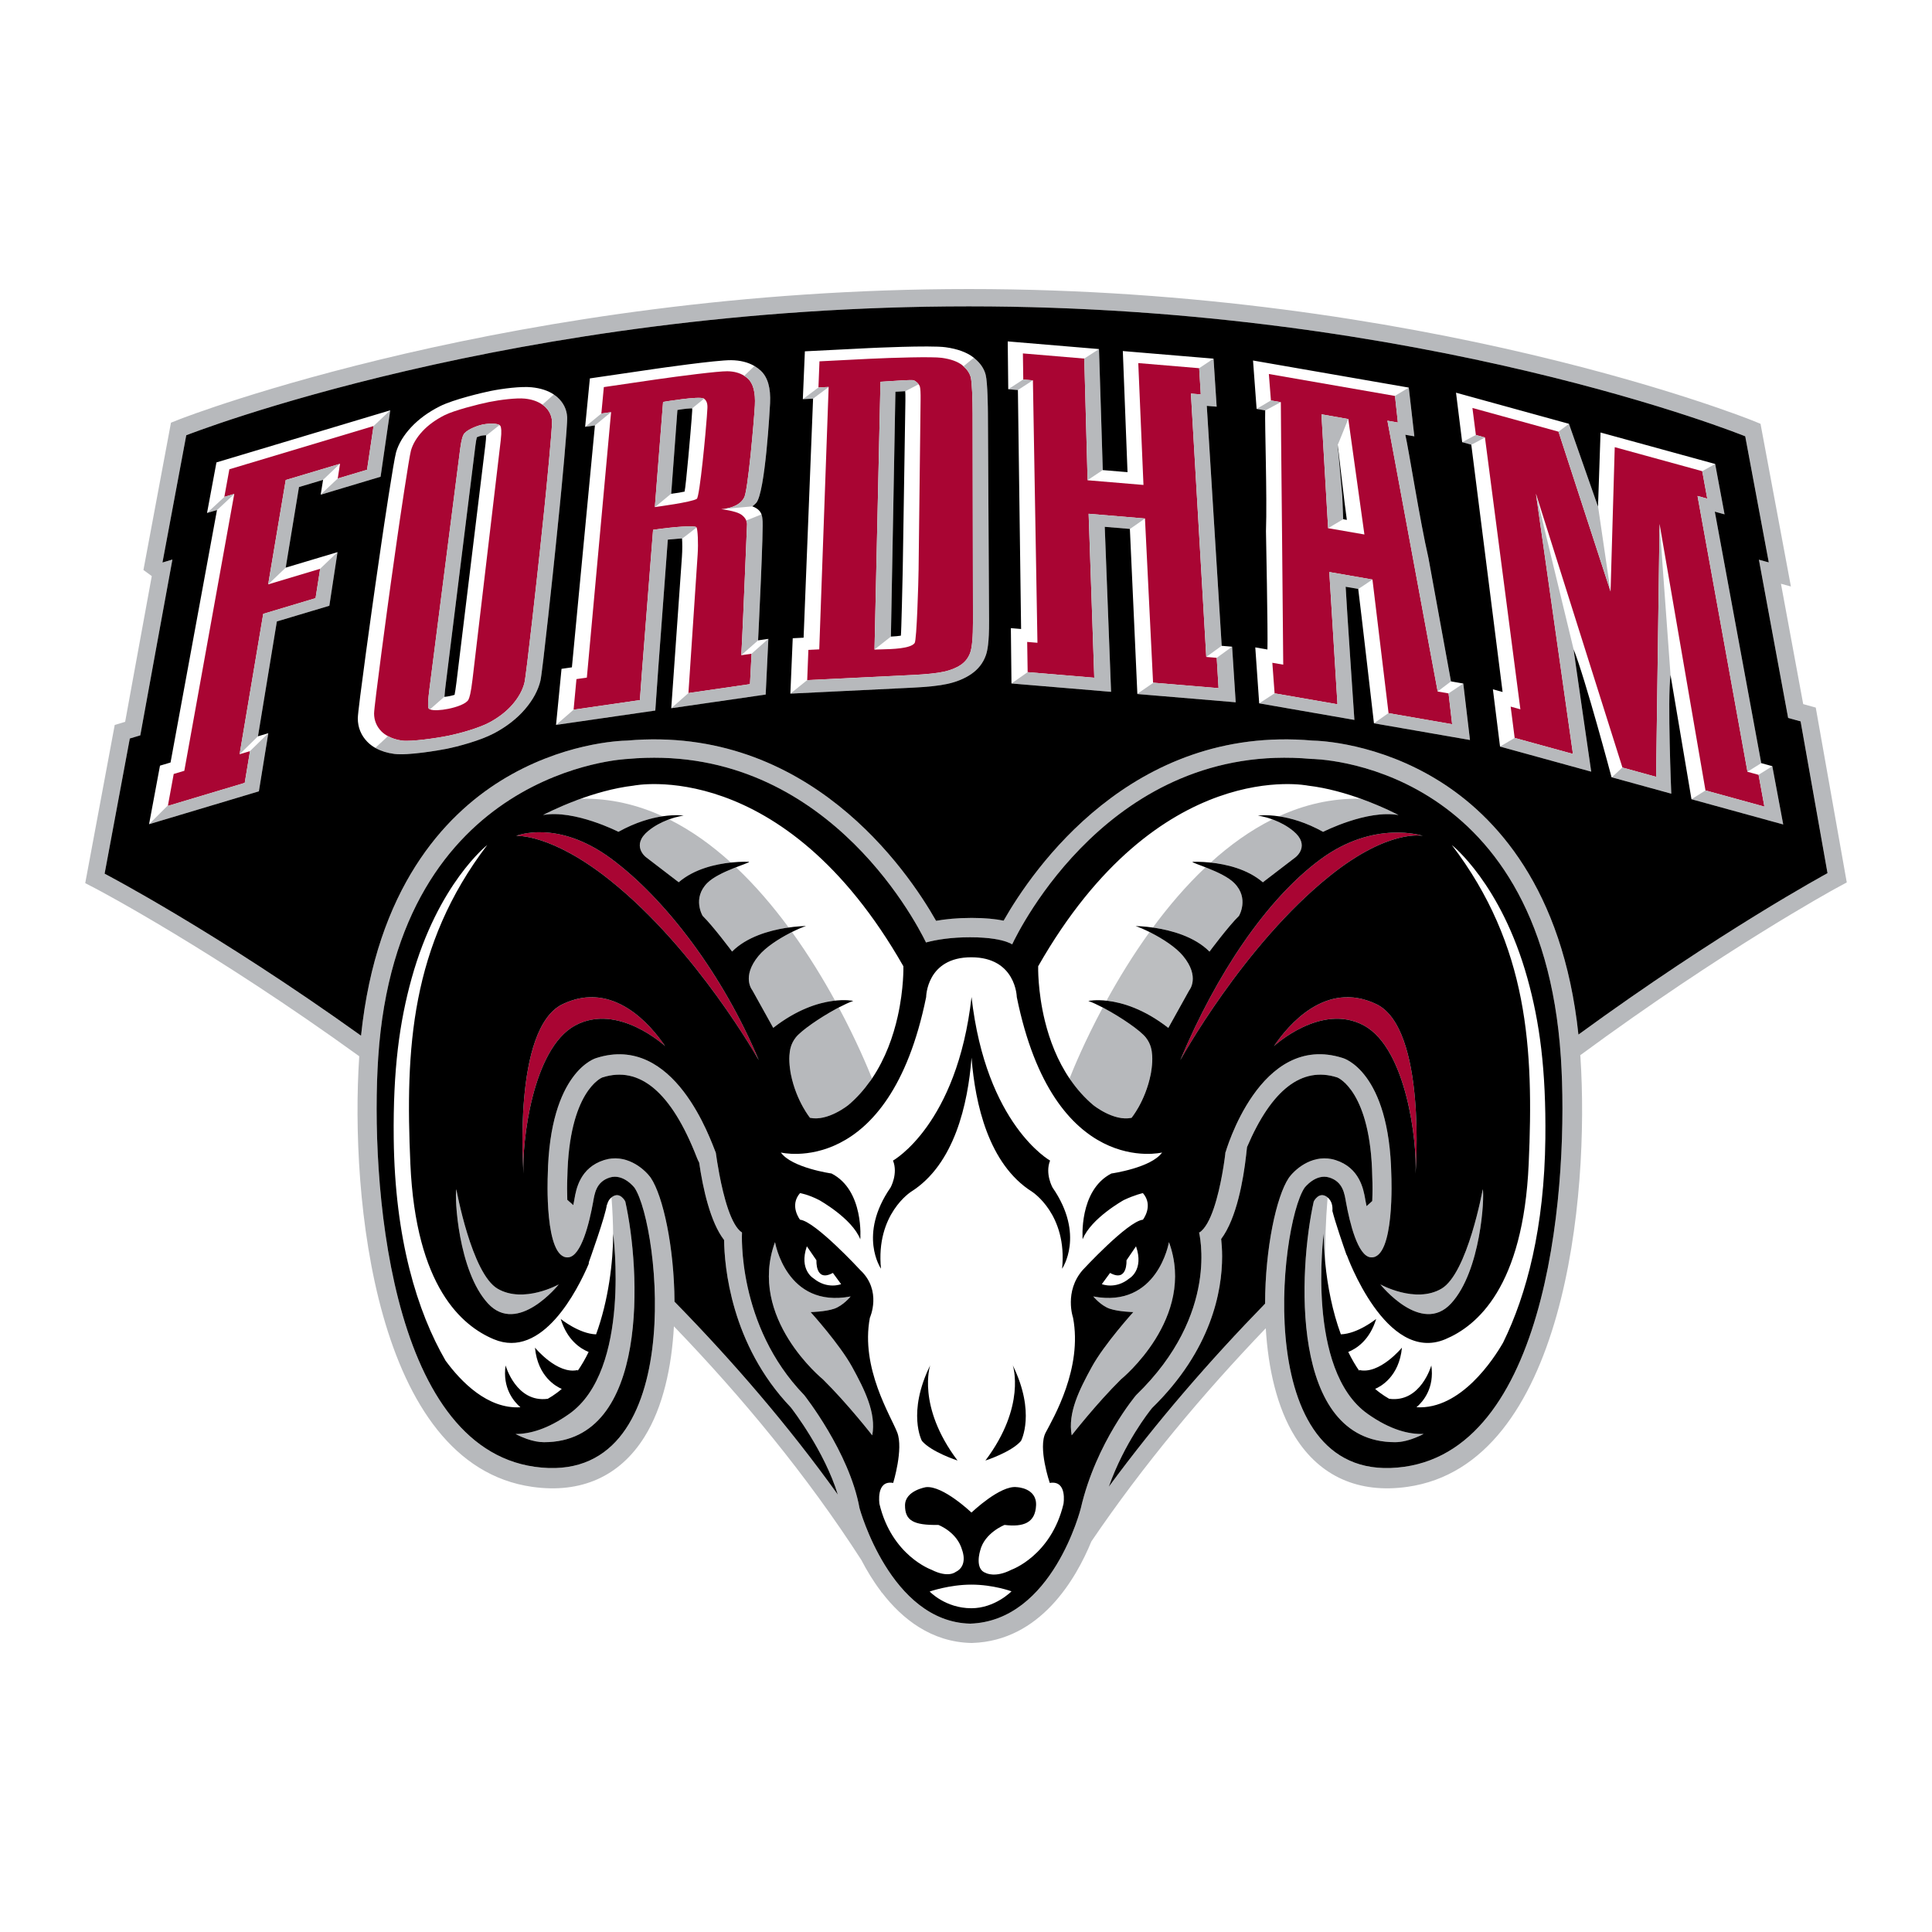 <?xml version="1.0" encoding="utf-8"?>
<!-- Generator: Adobe Illustrator 13.0.0, SVG Export Plug-In . SVG Version: 6.00 Build 14948)  -->
<!DOCTYPE svg PUBLIC "-//W3C//DTD SVG 1.0//EN" "http://www.w3.org/TR/2001/REC-SVG-20010904/DTD/svg10.dtd">
<svg version="1.0" id="Layer_1" xmlns="http://www.w3.org/2000/svg" xmlns:xlink="http://www.w3.org/1999/xlink" x="0px" y="0px"
	 width="192.756px" height="192.756px" viewBox="0 0 192.756 192.756" enable-background="new 0 0 192.756 192.756"
	 xml:space="preserve">
<g>
	<polygon fill-rule="evenodd" clip-rule="evenodd" fill="#FFFFFF" points="0,0 192.756,0 192.756,192.756 0,192.756 0,0 	"/>
	<path fill-rule="evenodd" clip-rule="evenodd" fill="#FFFFFF" d="M28.505,56.633l-1.748,1.668c0.321-0.097,5.185-1.554,5.185-1.554
		s-0.005,0.001-0.012,0.004l1.745-1.666C33.676,55.085,30.026,56.179,28.505,56.633L28.505,56.633z"/>
	<path fill-rule="evenodd" clip-rule="evenodd" fill="#FFFFFF" d="M22.382,49.573l0.502-2.754l14.219-4.264l0.167-0.049l1.662-1.569
		l-1.497,0.448l-15.84,4.75l-0.94,5.047l1.744-1.615C22.393,49.569,22.382,49.573,22.382,49.573L22.382,49.573z"/>
	<path fill-rule="evenodd" clip-rule="evenodd" fill="#FFFFFF" d="M32.234,47.872c-0.019,0.109-0.237,1.48-0.237,1.48
		s0.002-0.01,0.005-0.024l1.697-1.591v0.002c0,0,0.196-1.259,0.229-1.469c-0.007,0-0.018,0.004-0.028,0.007
		C33.26,46.893,32.233,47.88,32.234,47.872L32.234,47.872z"/>
	<path fill-rule="evenodd" clip-rule="evenodd" fill="#FFFFFF" d="M19.402,63.101c-1.082,5.882-2.195,11.93-2.386,12.973
		c-0.475,0.143-1.053,0.315-1.053,0.315l-1.089,5.839l1.885-1.881l0.572-3.129c0,0,0.81-0.243,1.058-0.316
		c0.026-0.142,1.321-7.323,2.574-14.269c1.199-6.647,2.36-13.081,2.408-13.347c-0.556,0.523-1.726,1.624-1.721,1.598
		C21.478,51.813,20.454,57.381,19.402,63.101L19.402,63.101z"/>
	<path fill-rule="evenodd" clip-rule="evenodd" fill="#FFFFFF" d="M25.734,73.462L25.734,73.462l-1.828,1.787
		c0.244-0.074,1.038-0.312,1.038-0.312h-0.002l1.823-1.784C26.744,73.16,26.2,73.323,25.734,73.462L25.734,73.462z"/>
	<path fill-rule="evenodd" clip-rule="evenodd" fill="#FFFFFF" d="M39.619,53.743c0.228-1.627,1.192-8.126,1.382-8.799
		c0.187-0.65,0.571-1.294,1.147-1.916c0.574-0.619,1.319-1.161,2.212-1.609c0.946-0.478,3.385-1.097,4.422-1.309
		c1.122-0.228,2.755-0.425,3.575-0.341c0.722,0.073,1.306,0.281,1.756,0.604l1.139-1.013c0.009,0.006,0.017,0.012,0.024,0.018
		c-0.004-0.003-0.004-0.008-0.008-0.011c-0.582-0.393-1.328-0.639-2.229-0.728c-1.045-0.106-2.87,0.121-4.125,0.375
		c-0.711,0.146-3.65,0.827-5.022,1.517c-1.152,0.58-2.118,1.284-2.875,2.099c-0.751,0.805-1.256,1.645-1.5,2.495
		c-0.244,0.853-1.268,7.707-1.444,8.933l-0.63,4.36c-0.198,1.369-1.75,12.418-1.745,13.258c0.006,0.904,0.324,1.689,0.949,2.331
		c0.229,0.237,0.496,0.439,0.796,0.61l1.264-1.17c-0.244-0.133-0.466-0.287-0.65-0.473c-0.48-0.491-0.728-1.089-0.734-1.775
		c-0.009-0.684,1.422-11.251,1.682-13.098L39.619,53.743L39.619,53.743z"/>
	<path fill-rule="evenodd" clip-rule="evenodd" fill="#FFFFFF" d="M44.342,69.505l-1.442,1.268c0.323,0.142,1.098,0.095,1.825-0.053
		c0.834-0.169,1.802-0.501,2.015-0.921c0.092-0.183,0.235-0.593,0.408-2.055l2.807-23.783c0.12-1.016,0.036-1.285-0.005-1.414
		c-0.018-0.057-0.058-0.102-0.114-0.139l-1.342,1.063c0.002,0.196-0.014,0.457-0.056,0.798L45.54,68.072
		c-0.074,0.612-0.14,1.002-0.189,1.252c-0.131,0.039-0.272,0.081-0.471,0.122c-0.211,0.043-0.387,0.066-0.54,0.08
		C44.343,69.498,44.343,69.504,44.342,69.505L44.342,69.505z"/>
	<path fill-rule="evenodd" clip-rule="evenodd" fill="#FFFFFF" d="M70.577,40.763c0.033-0.49-0.079-0.808-0.335-0.98l-1.169,0.943
		v0.015c-0.004,0-0.01,0.001-0.014,0.001c0.006,0.054,0.012,0.127,0.004,0.24l-0.06,0.853c-0.067,0.94-0.555,6.579-0.698,7.21
		c-0.296,0.068-0.743,0.147-1.337,0.222c-0.005,0-0.008-0.004-0.014-0.005l-1.602,1.327c0.178-0.025,3.655-0.485,4.17-0.819
		c0.297-0.195,0.917-6.919,0.999-8.155L70.577,40.763L70.577,40.763z"/>
	<path fill-rule="evenodd" clip-rule="evenodd" fill="#FFFFFF" d="M69.497,52.626c-0.521,0.411-1.447,1.137-1.449,1.097
		c0.027,0.458,0.038,1.136-0.012,1.824l-1.065,15.114l1.716-1.514h-0.001l0.92-13.828C69.685,54.143,69.611,52.84,69.497,52.626
		L69.497,52.626z"/>
	<rect x="76.656" y="63.74" fill-rule="evenodd" clip-rule="evenodd" fill="#FFFFFF" width="0.004" height="0.004"/>
	<path fill-rule="evenodd" clip-rule="evenodd" fill="#FFFFFF" d="M73.958,65.372c0.241-0.035,1.009-0.146,1.024-0.148l1.666-1.48
		c-0.047,0.005-0.562,0.081-1.015,0.146c0.002,0,0.004,0,0.004,0l-1.679,1.477C73.958,65.368,73.958,65.37,73.958,65.372
		L73.958,65.372z"/>
	<path fill-rule="evenodd" clip-rule="evenodd" fill="#FFFFFF" d="M57.227,70.806L57.227,70.806l0.286-3.052
		c0,0,0.793-0.115,1.037-0.149c0.014-0.137,0.642-7.021,1.249-13.68c0.589-6.444,1.159-12.686,1.169-12.805c0,0-0.001,0-0.002,0
		l-1.612,1.326c-0.085,0.89-0.594,6.224-1.115,11.705c-0.536,5.635-1.087,11.431-1.182,12.43c-0.476,0.068-1.035,0.149-1.035,0.149
		l-0.547,5.595l0.005-0.001L57.227,70.806L57.227,70.806z"/>
	<rect x="55.479" y="72.324" fill-rule="evenodd" clip-rule="evenodd" fill="#FFFFFF" width="0.003" height="0.001"/>
	<path fill-rule="evenodd" clip-rule="evenodd" fill="#FFFFFF" d="M71.987,50.8c0.169,0.023,1.328,0.188,1.83,0.461
		c0.368,0.2,0.549,0.458,0.635,0.667l1.52-0.606c0.002,0.007,0.004,0.016,0.006,0.024c0-0.005,0.004-0.009,0.002-0.014
		c-0.127-0.347-0.406-0.63-0.921-0.812L71.987,50.8L71.987,50.8z"/>
	<rect x="55.475" y="72.324" fill-rule="evenodd" clip-rule="evenodd" fill="#FFFFFF" width="0.001" height="0.003"/>
	<path fill-rule="evenodd" clip-rule="evenodd" fill="#FFFFFF" d="M60.244,38.622l5.139-0.752c2.426-0.351,6.257-0.84,7.178-0.829
		c0.672,0.009,1.229,0.159,1.688,0.453l1.023-0.974c-0.641-0.376-1.418-0.572-2.328-0.583c-1.469-0.018-7.413,0.84-7.475,0.849
		c-0.003,0-5.128,0.75-5.128,0.75l-1.493,0.219l-0.472,4.833l1.619-1.328L60.244,38.622L60.244,38.622z"/>
	<path fill-rule="evenodd" clip-rule="evenodd" fill="#FFFFFF" d="M80.653,64.84c0,0,0.834-0.041,1.085-0.053
		c0.006-0.135,0.249-6.939,0.484-13.521c0.226-6.319,0.443-12.437,0.453-12.651l-1.56,1.162c0.002-0.001,0.004-0.001,0.006-0.001
		c-0.036,0.88-0.245,6.149-0.458,11.566c-0.221,5.568-0.448,11.296-0.487,12.281c-0.479,0.024-1.084,0.055-1.084,0.055l-0.235,5.526
		l1.679-1.35L80.653,64.84L80.653,64.84z"/>
	<path fill-rule="evenodd" clip-rule="evenodd" fill="#FFFFFF" d="M90.065,56.913c-0.012,0.713-0.141,6.272-0.184,6.507
		c-0.229,0.04-0.559,0.07-0.995,0.093L87.25,64.8c0,0.004,0,0.012,0,0.014c0.09-0.005,0.178-0.01,0.178-0.01l0.547-0.016
		c1.007-0.023,2.88-0.066,3.281-0.632c0.212-0.294,0.378-6.169,0.392-7.321l0.2-16.927c0.01-0.698-0.016-1.152-0.076-1.352
		c-0.02-0.068-0.064-0.144-0.122-0.219c-0.515,0.273-1.334,0.708-1.336,0.692c0.013,0.155,0.025,0.439,0.018,0.954L90.065,56.913
		L90.065,56.913z"/>
	<path fill-rule="evenodd" clip-rule="evenodd" fill="#FFFFFF" d="M81.76,36.051l4.91-0.249c2.46-0.12,6.346-0.229,7.287-0.1
		c0.89,0.122,1.571,0.365,2.03,0.72c0.05,0.039,0.092,0.083,0.139,0.125l1.036-0.852c0.029,0.022,0.057,0.047,0.082,0.07
		c-0.016-0.017-0.033-0.034-0.055-0.051c-0.023-0.019-0.047-0.038-0.072-0.057c-0.66-0.508-1.595-0.849-2.776-1.011
		c-1.526-0.211-7.58,0.082-7.641,0.085l-6.395,0.322l-0.204,4.773l1.557-1.168L81.76,36.051L81.76,36.051z"/>
	<polygon fill-rule="evenodd" clip-rule="evenodd" fill="#FFFFFF" points="126.8,39.952 126.594,37.314 139.166,39.501 
		140.552,38.67 125.014,35.968 125.372,40.796 126.8,39.952 	"/>
	<path fill-rule="evenodd" clip-rule="evenodd" fill="#FFFFFF" d="M126.229,40.945c-0.052,1.406,0.2,8.575,0.077,12.055
		c0,0,0.201,10.16,0.146,11.8c-0.45-0.079-1.213-0.21-1.213-0.21l0.39,5.583l1.536-1.001l-0.225-3.047c0,0,0.854,0.148,1.087,0.188
		c0.006-0.121-0.061-6.921-0.123-13.508c-0.065-6.374-0.124-12.552-0.116-12.681c-0.249-0.043-0.989-0.172-0.989-0.172
		s0.72,0.126,0.976,0.17C127.434,40.31,126.229,40.966,126.229,40.945L126.229,40.945z"/>
	<path fill-rule="evenodd" clip-rule="evenodd" fill="#FFFFFF" d="M138.536,71.139c-0.034-0.278-1.572-13.071-1.606-13.32
		c-0.531,0.361-1.415,0.961-1.419,0.938c0.224,1.706,1.569,13.406,1.569,13.406L138.536,71.139L138.536,71.139z"/>
	<path fill-rule="evenodd" clip-rule="evenodd" fill="#FFFFFF" d="M144.519,69.18l1.468-0.98v-0.004c0,0-0.78-0.135-1.225-0.213
		l-1.324,1.003c0,0,0,0.005,0,0.005C143.666,69.032,144.488,69.175,144.519,69.18L144.519,69.18z"/>
	<path fill-rule="evenodd" clip-rule="evenodd" fill="#FFFFFF" d="M134.014,51.801l-1.508,0.895
		c0.312,0.056,3.305,0.575,3.622,0.631c-0.046-0.264-1.567-11.298-1.607-11.518c-0.003-0.001-0.007-0.002-0.011-0.002
		c-0.35,0.871-1.036,2.595-1.043,2.559c0.029,0.185,0.739,6.447,0.909,7.503c-0.178-0.032-0.182-0.033-0.36-0.064
		C134.016,51.787,134.012,51.784,134.014,51.801L134.014,51.801z"/>
	<path fill-rule="evenodd" clip-rule="evenodd" fill="#FFFFFF" d="M114.233,51.73c-0.478,0.336-1.504,1.058-1.506,1.041
		c0.046,0.932,0.228,4.947,0.401,8.798c0.17,3.749,0.33,7.333,0.345,7.649l1.605-1.105l-0.038-0.003L114.233,51.73L114.233,51.73
		L114.233,51.73z"/>
	<path fill-rule="evenodd" clip-rule="evenodd" fill="#FFFFFF" d="M103.271,50.606c-0.11-6.373-0.218-12.543-0.218-12.661
		c-0.002,0-0.002,0-0.002,0l-1.495,0.967c0.013,0.879,0.081,6.147,0.155,11.563c0.074,5.567,0.15,11.293,0.164,12.28
		c-0.473-0.04-1.021-0.086-1.021-0.086l0.061,5.521l1.612-1.13l-0.047-3.016c0,0,0.78,0.065,1.024,0.086
		C103.503,63.996,103.383,57.19,103.271,50.606L103.271,50.606z"/>
	<path fill-rule="evenodd" clip-rule="evenodd" fill="#FFFFFF" d="M120.352,65.544c0.25,0.02,1.041,0.087,1.041,0.087l1.532-1.11
		c0,0-0.562-0.047-1.037-0.087c0-0.007-0.002-0.017-0.003-0.023c0.001,0.005,0.001,0.014,0.001,0.02L120.352,65.544L120.352,65.544z
		"/>
	<polygon fill-rule="evenodd" clip-rule="evenodd" fill="#FFFFFF" points="102.091,37.857 102.053,35.26 108.177,35.774 
		109.646,34.826 100.541,34.062 100.594,38.832 102.091,37.857 	"/>
	<path fill-rule="evenodd" clip-rule="evenodd" fill="#FFFFFF" d="M108.511,47.916c0.313,0.026,5.259,0.441,5.572,0.467
		c-0.01-0.235-0.518-12.158-0.518-12.158l5.91,0.497l0.168,0.013l1.43-0.952l-9.05-0.758c0,0,0.405,10.42,0.469,12.083
		c-0.989-0.083-1.476-0.123-2.469-0.207c-0.004-0.002-0.004-0.002,0-0.007l-1.515,1.011
		C108.509,47.908,108.511,47.914,108.511,47.916L108.511,47.916z"/>
	<path fill-rule="evenodd" clip-rule="evenodd" fill="#FFFFFF" d="M148.156,43.648l-0.006-0.002c-0.424,0.232-1.358,0.74-1.36,0.718
		c0.116,0.909,0.807,6.36,1.515,11.966c0.73,5.762,1.48,11.688,1.609,12.709c-0.464-0.128-0.968-0.266-0.968-0.266l0.712,5.711
		l1.463-0.862l-0.399-3.123l0.97,0.268L148.156,43.648L148.156,43.648z"/>
	<polygon fill-rule="evenodd" clip-rule="evenodd" fill="#FFFFFF" points="145.881,44.115 147.25,43.392 146.906,40.701 
		155.49,43.066 156.533,42.284 145.268,39.178 145.404,40.289 145.881,44.115 	"/>
	<path fill-rule="evenodd" clip-rule="evenodd" fill="#FFFFFF" d="M175.72,76.139l-1.374,0.856c0,0.001,0.002,0.004,0.002,0.006
		c0.247,0.068,1.074,0.295,1.102,0.303l1.375-0.861C176.824,76.443,176.193,76.268,175.72,76.139L175.72,76.139z"/>
	<path fill-rule="evenodd" clip-rule="evenodd" fill="#FFFFFF" d="M159.435,50.551c0-0.006,0.002-0.015,0.002-0.021l1.24,8.456
		l0.01,0.037l0.417-14.41l8.727,2.396l1.291-0.717l-11.435-3.139L159.435,50.551L159.435,50.551z"/>
	<path fill-rule="evenodd" clip-rule="evenodd" fill="#FFFFFF" d="M153.247,49.274l3.752,15.509
		c1.172,2.934,3.785,12.762,3.785,12.762l0.03,0.003l1.057-0.979l-8.626-27.316L153.247,49.274L153.247,49.274z"/>
	<path fill-rule="evenodd" clip-rule="evenodd" fill="#FFFFFF" d="M165.577,52.269v0.027l1.092,15.052
		c0.418,2.458,2.09,12.391,2.09,12.391l1.402-0.878l-0.002-0.001L165.577,52.269L165.577,52.269z"/>
	<path fill-rule="evenodd" clip-rule="evenodd" fill="#FFFFFF" d="M81.458,125.742l-0.958-1.398
		c-0.821,2.374,0.684,3.213,0.684,3.213c1.368,1.118,2.735,0.562,2.735,0.562l-0.823-1.119
		C81.321,127.975,81.458,125.742,81.458,125.742L81.458,125.742z"/>
	<path fill-rule="evenodd" clip-rule="evenodd" fill="#FFFFFF" d="M112.389,125.742c0,0,0.137,2.232-1.638,1.257l-0.822,1.119
		c0,0,1.366,0.557,2.734-0.562c0,0,1.504-0.839,0.678-3.213L112.389,125.742L112.389,125.742z"/>
	<path fill-rule="evenodd" clip-rule="evenodd" fill="#FFFFFF" d="M101.444,99.476c0,0-0.071-3.968-4.544-3.968
		c-4.471,0-4.499,3.968-4.499,3.968c-3.687,18.164-14.496,15.511-14.496,15.511c1.093,1.534,5.055,2.093,5.055,2.093
		c3.278,1.681,2.87,6.565,2.87,6.565c-0.819-2.093-4.101-3.912-4.101-3.912c-1.115-0.575-1.912-0.696-1.912-0.696
		c-1.096,1.257,0,2.654,0,2.654c1.503,0.14,6.013,5.027,6.013,5.027c2.19,2.054,0.957,4.751,0.957,4.751
		c-0.957,5.03,2.102,9.812,2.731,11.456c0.632,1.643-0.406,5.028-0.406,5.028c-1.746-0.314-1.37,2.096-1.37,2.096
		c1.23,5.17,5.192,6.565,5.192,6.565c1.644,0.84,2.383,0.236,2.383,0.236c1.306-0.61,0.681-2.177,0.681-2.177
		c-0.501-1.837-2.378-2.531-2.378-2.531c-2.52,0.044-3.327-0.456-3.327-1.947c0-1.492,2.096-1.821,2.096-1.821
		c1.696-0.17,4.51,2.516,4.51,2.516h0.045c0,0,2.865-2.747,4.51-2.516c0,0,1.992,0.069,1.911,1.814
		c-0.074,1.749-1.257,2.184-3.143,1.954c0,0-1.992,0.778-2.431,2.552c0,0-0.6,1.866,0.566,2.243c0,0,0.91,0.517,2.549-0.323
		c0,0,3.962-1.396,5.195-6.565c0,0,0.408-2.396-1.369-2.096c0,0-1.205-3.526-0.407-5.028c0.795-1.502,3.687-6.426,2.73-11.456
		c0,0-0.907-2.605,0.956-4.751c0,0,4.511-4.888,6.013-5.027c0,0,1.096-1.397,0-2.654c0,0-0.795,0.167-1.912,0.696
		c0,0-3.278,1.819-4.101,3.912c0,0-0.407-4.885,2.87-6.565c0,0,3.966-0.559,5.057-2.093
		C115.941,114.986,105.133,117.64,101.444,99.476L101.444,99.476L101.444,99.476L101.444,99.476z M91.981,143.761
		c0,0-1.504-2.793,0.823-7.542c0,0-1.369,4.054,2.729,9.499C95.533,145.718,92.935,144.88,91.981,143.761L91.981,143.761
		L91.981,143.761L91.981,143.761z M101.867,143.761c-0.958,1.119-3.553,1.957-3.553,1.957c4.098-5.445,2.732-9.499,2.732-9.499
		C103.367,140.968,101.867,143.761,101.867,143.761L101.867,143.761L101.867,143.761L101.867,143.761z M105.966,126.578
		c0.547-5.449-3.007-7.684-3.007-7.684c-4.326-2.734-5.669-8.751-6.029-13.369c-0.361,4.618-1.701,10.635-6.024,13.369
		c0,0.001-3.558,2.234-3.01,7.684c0,0-2.326-3.354,0.954-8.099c0,0,0.77-1.376,0.245-2.688c0,0,6.389-3.555,7.835-16.318
		c1.448,12.764,7.836,16.318,7.836,16.318c-0.525,1.312,0.244,2.688,0.244,2.688C108.291,123.225,105.966,126.578,105.966,126.578
		L105.966,126.578z"/>
	<path fill-rule="evenodd" clip-rule="evenodd" fill="#FFFFFF" d="M86.997,107.604c-0.062,0.094-0.131,0.184-0.198,0.276
		c0.014-0.017,0.03-0.027,0.043-0.045C86.895,107.76,86.946,107.682,86.997,107.604L86.997,107.604z"/>
	<path fill-rule="evenodd" clip-rule="evenodd" fill="#FFFFFF" d="M78.938,93.029c-0.041,0.02-0.078,0.038-0.12,0.059
		c-0.005,0.002-0.009,0.007-0.014,0.009C78.851,93.076,78.896,93.052,78.938,93.029L78.938,93.029z"/>
	<path fill-rule="evenodd" clip-rule="evenodd" fill="#FFFFFF" d="M66.618,81.805c0.035-0.013,0.07-0.029,0.104-0.042
		c-0.028,0.011-0.055,0.02-0.083,0.03C66.63,81.796,66.625,81.802,66.618,81.805L66.618,81.805z"/>
	<path fill-rule="evenodd" clip-rule="evenodd" fill="#FFFFFF" d="M83.58,100.574c-0.057,0.03-0.111,0.058-0.168,0.089
		c-0.006,0.003-0.01,0.006-0.014,0.009C83.458,100.639,83.52,100.606,83.58,100.574L83.58,100.574z"/>
	<path fill-rule="evenodd" clip-rule="evenodd" fill="#FFFFFF" d="M78.371,92.586c1.179-0.191,2.037-0.194,2.037-0.194
		c-0.353,0.118-0.848,0.328-1.391,0.598c1.685,2.335,3.121,4.702,4.297,6.845c-0.074,0.007-0.153,0.017-0.231,0.029
		c1.275-0.174,2.045-0.002,2.045-0.002c-0.411,0.146-0.911,0.38-1.444,0.657c1.789,3.345,2.909,6.049,3.319,7.079
		c1.355-2.006,2.125-4.244,2.562-6.191c0.629-2.808,0.566-5.003,0.566-5.003c-12.029-21.096-26.927-18.02-26.927-18.02
		c-2.01,0.236-3.995,0.83-5.588,1.423c-0.049,0.018-0.091,0.037-0.134,0.053c0.155-0.058,0.311-0.116,0.472-0.173
		c2.921-0.056,5.645,0.603,8.162,1.756h-0.002c1.301-0.194,2.094-0.068,2.094-0.068s-0.622,0.076-1.448,0.375
		c2.225,1.109,4.28,2.599,6.161,4.307c1.062-0.111,1.811-0.072,1.811-0.072c0.062,0.062-0.686,0.297-1.597,0.663
		c-0.001,0.001-0.001,0.002-0.003,0.003c0.102-0.041,0.204-0.083,0.303-0.119c1.945,1.839,3.699,3.902,5.25,6.006
		C78.584,92.553,78.479,92.568,78.371,92.586L78.371,92.586z"/>
	<path fill-rule="evenodd" clip-rule="evenodd" fill="#FFFFFF" d="M61.009,119.468c0.013-0.009,0.022-0.021,0.033-0.031
		c-0.281,0.217-0.419,0.502-0.48,0.781l-0.017-0.053c-0.074,0.972-1.795,5.759-1.795,5.759s-0.005,0.064-0.015,0.176
		c-1.101,2.574-4.605,9.566-9.476,7.514c-3.157-1.326-7.771-5.2-8.318-17.489c-0.51-11.5,0.018-21.767,7.667-31.818
		c0,0-4.916,3.851-7.539,13.291c-1.216,4.375-1.863,9.112-1.79,15.976c0.109,10.045,2.345,17.294,5.174,22.18
		c1.529,2.086,4.188,4.846,7.467,4.649c-0.68-0.588-1.802-1.922-1.48-4.174c0,0,1.054,3.759,4.21,3.328
		c0.308-0.176,0.617-0.375,0.929-0.609c0.16-0.117,0.313-0.244,0.465-0.377c-0.528-0.222-2.396-1.206-2.672-4.117
		c0,0,2.238,2.728,4.284,2.229c0,0-0.022,0.056-0.065,0.149c0.42-0.599,0.798-1.251,1.135-1.945
		c-0.849-0.345-2.146-1.201-2.785-3.295c0,0,1.822,1.479,3.527,1.537c1.232-3.354,1.705-7.225,1.705-10.05
		c0,0.043-0.002,0.092-0.002,0.136C61.163,122.036,61.112,120.794,61.009,119.468L61.009,119.468z"/>
	<path fill-rule="evenodd" clip-rule="evenodd" fill="#FFFFFF" d="M144.851,84.306c7.652,10.051,8.179,20.318,7.668,31.818
		c-0.544,12.289-5.156,16.163-8.316,17.489c-5.937,2.502-9.844-8.432-9.844-8.432c0,0.023,0.002,0.044,0.002,0.067
		c-0.384-1.096-1.124-3.251-1.427-4.435c0.036-0.408-0.02-0.996-0.513-1.378c0.012,0.011,0.022,0.022,0.033,0.031
		c-0.196,2.43-0.265,4.608-0.229,6.564c0.223,2.274,0.71,4.805,1.554,7.095c1.702-0.059,3.523-1.537,3.523-1.537
		c-0.639,2.094-1.935,2.95-2.783,3.295c0.337,0.694,0.715,1.347,1.134,1.945c-0.041-0.094-0.064-0.149-0.064-0.149
		c2.045,0.499,4.285-2.229,4.285-2.229c-0.278,2.911-2.146,3.896-2.675,4.117c0.153,0.133,0.306,0.26,0.465,0.377
		c0.313,0.234,0.622,0.434,0.93,0.609c3.156,0.431,4.211-3.328,4.211-3.328c0.321,2.252-0.799,3.586-1.48,4.174
		c4.435,0.265,7.738-4.876,8.64-6.447c2.362-4.809,4.12-11.502,4.217-20.382c0.074-6.863-0.57-11.601-1.79-15.976
		C149.768,88.157,144.851,84.306,144.851,84.306L144.851,84.306z"/>
	<path fill-rule="evenodd" clip-rule="evenodd" fill="#FFFFFF" d="M106.811,107.741c-0.033-0.046-0.066-0.091-0.098-0.137
		c0.022,0.033,0.042,0.066,0.064,0.1C106.789,107.72,106.799,107.729,106.811,107.741L106.811,107.741z"/>
	<path fill-rule="evenodd" clip-rule="evenodd" fill="#FFFFFF" d="M135.756,79.687c0.068,0.024,0.133,0.048,0.199,0.072
		c-0.02-0.007-0.033-0.016-0.055-0.023c-1.56-0.568-3.466-1.126-5.396-1.352c0,0-14.896-3.076-26.926,18.02
		c0,0-0.07,2.445,0.675,5.473c0.451,1.832,1.207,3.874,2.455,5.722c0.406-1.031,1.527-3.734,3.316-7.079
		c-0.53-0.277-1.032-0.511-1.444-0.657c0,0,0.722-0.158,1.918-0.015c-0.032-0.005-0.068-0.009-0.102-0.013
		c1.176-2.144,2.611-4.51,4.296-6.846c-0.544-0.269-1.038-0.479-1.393-0.597c0,0,0.792,0.004,1.898,0.173
		c-0.059-0.009-0.119-0.019-0.174-0.027c1.55-2.104,3.303-4.167,5.25-6.006c0.099,0.037,0.198,0.077,0.3,0.118
		c0-0.001-0.002-0.001-0.002-0.002c-0.909-0.365-1.657-0.601-1.596-0.663c0,0,0.75-0.04,1.81,0.072
		c1.883-1.708,3.938-3.198,6.162-4.307c-0.825-0.298-1.448-0.375-1.448-0.375s0.809-0.126,2.128,0.074
		c-0.011-0.002-0.023-0.005-0.035-0.006C130.11,80.29,132.834,79.631,135.756,79.687L135.756,79.687z"/>
	<rect x="106.71" y="107.599" fill-rule="evenodd" clip-rule="evenodd" fill="#FFFFFF" width="0.001" height="0.007"/>
	<path fill-rule="evenodd" clip-rule="evenodd" fill="#FFFFFF" d="M126.996,81.768c0.047,0.017,0.098,0.039,0.147,0.057
		c-0.009-0.003-0.009-0.007-0.017-0.01C127.082,81.797,127.039,81.783,126.996,81.768L126.996,81.768z"/>
	<path fill-rule="evenodd" clip-rule="evenodd" fill="#FFFFFF" d="M114.753,93.019c0.027,0.013,0.055,0.029,0.082,0.043
		c-0.004-0.002-0.006-0.005-0.008-0.007C114.801,93.043,114.778,93.032,114.753,93.019L114.753,93.019z"/>
	<path fill-rule="evenodd" clip-rule="evenodd" fill="#FFFFFF" d="M110.074,100.544c0.035,0.019,0.074,0.039,0.109,0.061
		c-0.004-0.004-0.007-0.008-0.011-0.011C110.139,100.576,110.105,100.561,110.074,100.544L110.074,100.544z"/>
	<path fill-rule="evenodd" clip-rule="evenodd" fill="#FFFFFF" d="M92.753,158.786c0,0,1.562,1.668,4.161,1.668
		c2.356,0,4.003-1.688,4.003-1.688s-1.805-0.669-4.003-0.669C94.714,158.098,92.753,158.786,92.753,158.786L92.753,158.786z"/>
	<path fill-rule="evenodd" clip-rule="evenodd" fill="#A90533" d="M22.884,46.819l-0.502,2.754c0,0,0.011-0.004,0.018-0.006
		c0.085-0.025,0.756-0.226,0.973-0.291c0,0.001-0.002,0.007-0.002,0.01c-0.048,0.266-1.208,6.7-2.408,13.347
		c-1.253,6.946-2.548,14.127-2.574,14.269c-0.248,0.073-1.058,0.316-1.058,0.316l-0.583,3.187l7.668-2.297l0.527-3.17
		c0,0-0.794,0.238-1.038,0.312c0.045-0.271,2.312-13.751,2.357-14.006c0.323-0.098,5.221-1.566,5.221-1.566l0.458-2.93
		c0,0-4.864,1.458-5.185,1.554c0.041-0.248,1.711-10.172,1.75-10.409c0.032-0.009,0.117-0.034,0.24-0.071
		c1.013-0.302,4.755-1.424,5.151-1.543c0.01-0.003,0.021-0.007,0.028-0.007c-0.033,0.21-0.229,1.469-0.229,1.469l2.923-0.874
		l0.648-4.361l-0.167,0.049L22.884,46.819L22.884,46.819z"/>
	<path fill-rule="evenodd" clip-rule="evenodd" fill="#A90533" d="M53.854,55.079l0.456-4.324c0.173-1.653,0.799-8.096,0.765-8.714
		c-0.037-0.596-0.292-1.107-0.76-1.521c-0.061-0.055-0.133-0.096-0.201-0.146c-0.45-0.323-1.034-0.531-1.756-0.604
		c-0.819-0.084-2.453,0.113-3.575,0.341c-1.037,0.211-3.476,0.831-4.422,1.309c-0.893,0.449-1.638,0.991-2.212,1.609
		c-0.576,0.621-0.961,1.265-1.147,1.916c-0.19,0.673-1.154,7.172-1.382,8.799L39.004,58.1c-0.26,1.846-1.691,12.414-1.682,13.098
		c0.006,0.686,0.254,1.285,0.734,1.775c0.184,0.187,0.407,0.34,0.65,0.473c0.396,0.218,0.864,0.373,1.416,0.445
		c0.905,0.116,3.432-0.245,4.589-0.481c1.294-0.263,3.108-0.797,4.073-1.306c0.963-0.511,1.758-1.128,2.365-1.834
		c0.605-0.707,1.005-1.438,1.181-2.173C52.508,67.368,53.663,56.888,53.854,55.079L53.854,55.079L53.854,55.079L53.854,55.079z
		 M49.955,43.961l-2.807,23.783c-0.173,1.461-0.316,1.872-0.408,2.055c-0.213,0.42-1.181,0.752-2.015,0.921
		c-0.727,0.148-1.502,0.195-1.825,0.053c-0.066-0.03-0.122-0.065-0.144-0.113c-0.084-0.173-0.057-0.783,0.089-1.913l3.067-23.963
		c0.111-0.865,0.254-1.377,0.44-1.571c0.446-0.467,1.475-0.794,1.799-0.859c0.377-0.078,1.343-0.175,1.685,0.055
		c0.056,0.037,0.096,0.082,0.114,0.139C49.991,42.677,50.074,42.945,49.955,43.961L49.955,43.961z"/>
	<path fill-rule="evenodd" clip-rule="evenodd" fill="#A90533" d="M63.841,69.848l0.225-3.044c0,0,1.071-13.697,1.091-13.943
		c0.086-0.012,0.173-0.025,0.173-0.025c1.85-0.268,3.965-0.433,4.153-0.234c0.003,0.005,0.007,0.015,0.013,0.023
		c0.114,0.214,0.188,1.517,0.109,2.693l-0.92,13.828h0.001l6.139-0.89l0.158-3.034h-0.001c-0.016,0.002-0.784,0.113-1.024,0.148
		c0-0.002,0-0.004,0-0.005c0.012-0.242,0.077-1.439,0.077-1.439c0.076-1.371,0.497-11.626,0.497-11.626s0.006-0.162-0.08-0.373
		c-0.086-0.208-0.267-0.467-0.635-0.667c-0.502-0.273-1.661-0.438-1.83-0.461c-0.013-0.002-0.023-0.003-0.023-0.003
		s1.698-0.061,2.257-1.116c0.39-0.435,1.021-7.896,1.093-9.227c0.069-1.282-0.161-2.179-0.682-2.668
		c-0.12-0.11-0.247-0.207-0.382-0.292c-0.46-0.294-1.017-0.444-1.688-0.453c-0.921-0.011-4.752,0.478-7.178,0.829l-5.139,0.752
		l-0.248,2.638v0c0,0,0.738-0.106,0.969-0.14c0.001,0,0.002,0,0.002,0c-0.01,0.119-0.58,6.36-1.169,12.805
		c-0.607,6.659-1.235,13.543-1.249,13.68c-0.244,0.034-1.037,0.149-1.037,0.149l-0.286,3.052L63.841,69.848L63.841,69.848
		L63.841,69.848L63.841,69.848z M66.155,40.102c0,0,3.616-0.614,4.065-0.339c0.008,0.005,0.014,0.014,0.021,0.02
		c0.256,0.173,0.368,0.491,0.335,0.98l-0.057,0.852c-0.082,1.236-0.702,7.96-0.999,8.155c-0.515,0.334-3.993,0.794-4.17,0.819
		c-0.003,0.001-0.016,0.002-0.016,0.002C65.353,50.35,66.136,40.33,66.155,40.102L66.155,40.102z"/>
	<path fill-rule="evenodd" clip-rule="evenodd" fill="#A90533" d="M96.855,37.651c-0.105-0.409-0.354-0.778-0.73-1.105
		c-0.047-0.042-0.089-0.085-0.139-0.125c-0.458-0.355-1.14-0.598-2.03-0.72c-0.94-0.129-4.826-0.02-7.287,0.1l-4.91,0.249
		l-0.102,2.607c0,0,0.782-0.038,1.017-0.05c0,0.001,0,0.006,0,0.008c-0.009,0.214-0.227,6.332-0.453,12.651
		c-0.235,6.582-0.478,13.387-0.484,13.521c-0.251,0.012-1.085,0.053-1.085,0.053l-0.117,3.014v0.002l10.515-0.513
		c1.386-0.068,2.438-0.178,3.123-0.329c0.672-0.147,1.24-0.377,1.689-0.682c0.445-0.302,0.758-0.711,0.938-1.218
		c0.184-0.523,0.276-1.565,0.274-3.091L97.04,41.273C97.038,39.829,96.975,38.13,96.855,37.651L96.855,37.651L96.855,37.651
		L96.855,37.651z M91.848,39.907l-0.2,16.927c-0.014,1.152-0.18,7.027-0.392,7.321c-0.401,0.565-2.274,0.609-3.281,0.632
		l-0.547,0.016c0,0-0.088,0.005-0.178,0.01c0-0.002,0-0.01,0-0.014c0.008-0.308,0.161-7.165,0.308-13.8
		c0.146-6.501,0.286-12.794,0.288-12.911c0.084-0.004,0.168-0.009,0.168-0.009l0.746-0.048c0.713-0.049,2.198-0.152,2.394-0.091
		c0.174,0.066,0.371,0.229,0.496,0.396c0.057,0.075,0.102,0.15,0.122,0.219C91.832,38.755,91.858,39.209,91.848,39.907
		L91.848,39.907z"/>
	<path fill-rule="evenodd" clip-rule="evenodd" fill="#A90533" d="M144.519,69.18c-0.03-0.005-0.853-0.148-1.081-0.188
		c0,0,0-0.005,0-0.006c-0.047-0.207-1.334-7.176-2.585-13.927c-1.216-6.576-2.396-12.95-2.429-13.086
		c0.253,0.045,1.044,0.182,1.044,0.182l-0.29-2.653l-0.012-0.001l-12.572-2.187l0.206,2.638c0,0,0.74,0.129,0.989,0.172
		c-0.008,0.129,0.051,6.307,0.116,12.681c0.062,6.586,0.129,13.387,0.123,13.508c-0.232-0.04-1.087-0.188-1.087-0.188l0.225,3.047
		v0.003l6.273,1.091c0,0-0.804-12.961-0.814-13.195c0.305,0.052,4.001,0.694,4.305,0.749c0.034,0.249,1.572,13.042,1.606,13.32
		c0,0.002,0.002,0.012,0.002,0.012l6.342,1.103l-0.355-3.073L144.519,69.18L144.519,69.18L144.519,69.18L144.519,69.18z
		 M132.506,52.696c-0.008-0.253-0.657-11.141-0.664-11.361c0.27,0.048,2.366,0.418,2.668,0.471c0.004,0,0.008,0.001,0.011,0.002
		c0.04,0.22,1.562,11.254,1.607,11.518C135.811,53.271,132.818,52.751,132.506,52.696L132.506,52.696z"/>
	<path fill-rule="evenodd" clip-rule="evenodd" fill="#A90533" d="M121.393,65.631c0,0-0.791-0.067-1.041-0.087h-0.002
		c-0.007-0.135-0.404-6.965-0.791-13.571c-0.372-6.394-0.732-12.585-0.74-12.704c0.233,0.02,0.983,0.082,0.983,0.082l-0.158-2.616
		l-0.168-0.013l-5.91-0.497c0,0,0.508,11.923,0.518,12.158c-0.313-0.026-5.259-0.441-5.572-0.467c0-0.001-0.002-0.007-0.002-0.009
		c-0.01-0.353-0.331-12.132-0.331-12.132h-0.001l-6.124-0.514l0.038,2.597v0.009c0,0,0.729,0.06,0.958,0.079c0,0,0.002,0,0.004,0
		c0,0.118,0.107,6.289,0.218,12.661c0.112,6.584,0.232,13.39,0.234,13.524c-0.244-0.021-1.024-0.086-1.024-0.086l0.047,3.016
		l6.647,0.557l-0.562-16.358l5.62,0.471l0,0l0.808,16.38l0.038,0.003l6.496,0.545L121.393,65.631L121.393,65.631z"/>
	<path fill-rule="evenodd" clip-rule="evenodd" fill="#A90533" d="M175.455,77.304c0,0-0.004,0-0.006,0
		c-0.027-0.008-0.854-0.235-1.102-0.303c0-0.001-0.002-0.004-0.002-0.006c-0.037-0.206-1.326-7.321-2.572-14.208
		c-1.215-6.697-2.389-13.18-2.41-13.304c0.229,0.063,0.97,0.265,0.97,0.265l-0.501-2.738l-0.002-0.001l-8.727-2.396l-0.417,14.41
		l-0.01-0.037l-5.185-15.918l-0.002-0.001l-8.584-2.366l0.344,2.691v0.006l0.9,0.248l0.006,0.002l3.535,27.119l-0.97-0.268
		l0.399,3.123l5.815,1.599l-3.689-25.946l-0.002-0.021l8.626,27.316l0.006,0.011l3.354,0.924l0.346-25.208v-0.027l4.582,26.59
		l0.002,0.001l5.876,1.616L175.455,77.304L175.455,77.304z"/>
	<path fill-rule="evenodd" clip-rule="evenodd" fill="#A90533" d="M56.153,100.177c-5.056,2.407-3.92,16.913-3.92,16.913
		c-0.174-3.031,0.87-12.456,5.143-14.773c4.267-2.315,8.978,2.05,8.978,2.05C64.959,102.316,61.208,97.772,56.153,100.177
		L56.153,100.177z"/>
	<path fill-rule="evenodd" clip-rule="evenodd" fill="#A90533" d="M60.979,85.672c-5.391-3.987-9.478-2.276-9.478-2.276
		s3.497-0.265,9.401,4.462c8.633,6.908,14.799,17.916,14.799,17.916C72.123,97.213,66.368,89.662,60.979,85.672L60.979,85.672z"/>
	<path fill-rule="evenodd" clip-rule="evenodd" fill="#A90533" d="M137.307,100.177c-5.055-2.404-8.805,2.14-10.197,4.189
		c0,0,4.708-4.365,8.977-2.05c4.271,2.317,5.318,11.742,5.144,14.773C141.229,117.09,142.364,102.584,137.307,100.177
		L137.307,100.177z"/>
	<path fill-rule="evenodd" clip-rule="evenodd" fill="#A90533" d="M131.724,85.751c-5.388,3.991-10.384,11.461-13.966,20.022
		c0,0,6.306-11.495,14.939-18.401c5.905-4.726,9.263-3.977,9.263-3.977S137.113,81.762,131.724,85.751L131.724,85.751z"/>
	<path fill-rule="evenodd" clip-rule="evenodd" fill="#B7B9BC" d="M184.252,88.041l-3.094-17.445c0,0-1.197-0.331-1.252-0.347
		c-0.278-1.509-1.587-8.591-2.219-12.008c0.464,0.127,0.992,0.273,0.992,0.273l-3.032-16.231l-0.876-0.355
		c-0.324-0.13-32.783-13.091-78.106-13.091c-45.314,0-78.388,12.854-78.717,12.983l-0.89,0.352l-2.747,14.696
		c0,0,0.752,0.551,0.832,0.61c-0.511,2.795-1.928,10.539-1.928,10.539s-0.49,2.69-0.729,4c-0.002,0-1.04,0.312-1.04,0.312
		L8.504,88.11l1.134,0.591c0.242,0.126,11.58,6.113,26.206,16.682c-0.002,0.027-0.005,0.056-0.007,0.084
		c-0.913,13.856,1.522,40.653,17.27,42.877c4.851,0.686,8.72-1.034,11.186-4.975c1.869-2.984,2.724-7.02,2.944-11.04
		c6.827,7.086,13.279,14.893,18.7,23.312c0.525,1.012,1.168,2.086,1.946,3.115l0.079,0.128h0.021
		c2.029,2.641,4.935,4.944,8.922,5.036h0.053l0.055-0.002c6.781-0.22,10.333-6.378,11.876-10.134
		c5.173-7.618,11.139-14.738,17.397-21.264c0.237,3.958,1.098,7.911,2.938,10.849c2.469,3.938,6.336,5.66,11.187,4.975
		c15.746-2.224,18.183-29.021,17.269-42.877c-0.004-0.064-0.01-0.125-0.016-0.189c14.278-10.506,25.255-16.515,25.491-16.643
		L184.252,88.041L184.252,88.041L184.252,88.041L184.252,88.041z M67.296,129.869c-0.038-5.493-1.151-10.545-2.363-12.349
		l-0.032-0.047l-0.035-0.044c-0.715-0.94-2.488-2.352-4.588-1.69c-2.418,0.763-2.795,2.927-2.958,3.85l-0.021,0.13
		c-0.034,0.182-0.068,0.35-0.102,0.518c-0.199-0.178-0.396-0.354-0.597-0.529c-0.012-0.361-0.021-0.729-0.021-1.098
		c0-0.385,0.007-0.771,0.024-1.152c0.155-8.577,3.419-9.934,3.485-9.959c0.001,0,0.011-0.003,0.011-0.003
		c3.73-1.197,6.9,1.489,9.424,7.989c0.072,0.19,0.152,0.354,0.233,0.503c0.376,2.584,1.11,5.945,2.488,7.729
		c0.031,2.568,0.648,10.411,6.655,16.698c0.211,0.269,3.36,4.365,4.694,8.708C78.646,142.221,73.084,135.782,67.296,129.869
		L67.296,129.869L67.296,129.869L67.296,129.869z M126.218,130.066c-5.495,5.643-10.801,11.752-15.593,18.266
		c1.56-4.389,4.006-7.474,4.316-7.854c5.936-5.791,6.99-11.681,6.99-15.121c0-0.687-0.044-1.273-0.095-1.744
		c1.549-2.059,2.221-5.949,2.488-8.347l0.091-0.819c2.449-5.744,5.476-8.084,9.004-6.951c0,0,0.006,0.003,0.01,0.003
		c0.084,0.033,3.333,1.406,3.482,9.91c0.02,0.393,0.024,0.789,0.024,1.183c0,0.418-0.009,0.832-0.026,1.236
		c-0.19,0.172-0.381,0.34-0.568,0.512c-0.042-0.197-0.081-0.405-0.122-0.624c0,0.002-0.021-0.13-0.021-0.13
		c-0.166-0.923-0.545-3.084-2.956-3.846c-2.104-0.661-3.878,0.75-4.593,1.69l-0.035,0.044l-0.031,0.047
		C127.354,119.346,126.229,124.499,126.218,130.066L126.218,130.066L126.218,130.066L126.218,130.066z M140.112,146.343
		c-15.435,2.179-12.487-24.076-9.958-27.839c0,0,1.107-1.452,2.479-1.021c1.37,0.434,1.508,1.627,1.662,2.482
		c0.364,2.007,1.168,5.378,2.473,5.482c2.418,0.189,2.045-8.168,2.045-8.168c-0.188-10.446-4.831-11.714-4.831-11.714
		c-8.316-2.667-11.725,9.457-11.725,9.457s-0.017-0.008-0.053-0.021l0.052,0.051c0,0-0.1,0.9-0.317,2.102
		c-0.378,2.083-1.109,5.071-2.277,5.817l-0.033-0.045c-0.025,0.014,2.163,8.105-6.276,16.266c0,0-3.997,4.707-5.518,11.282
		c0,0-2.812,11.251-11.038,11.519c-7.952-0.179-11.042-11.519-11.042-11.519c-1.005-5.59-5.518-11.282-5.518-11.282
		c-6.743-6.959-6.208-16.221-6.208-16.221c-1.104-0.704-1.846-3.613-2.265-5.832c-0.165-0.874-0.28-1.641-0.347-2.124
		c-0.519-1.244-4.112-11.959-11.935-9.449c0,0-4.647,1.268-4.833,11.714c0,0-0.371,8.357,2.042,8.168
		c1.306-0.104,2.112-3.476,2.476-5.482c0.154-0.855,0.291-2.049,1.661-2.482c1.372-0.431,2.479,1.021,2.479,1.021
		c2.531,3.763,5.479,30.018-9.958,27.839c-14.645-2.067-16.41-28.773-15.616-40.843c1.898-28.884,24.883-29.78,24.883-29.78
		c19.32-1.756,28.621,15.948,29.772,18.31c0.45-0.125,1.097-0.268,1.938-0.373c0.69-0.087,1.507-0.146,2.459-0.146
		c1.009,0,1.79,0.066,2.397,0.16c1.072,0.167,1.598,0.417,1.803,0.545c0.633-1.346,9.897-20.31,29.858-18.496
		c0,0,22.929,0.074,24.886,29.78C156.522,117.569,154.756,144.275,140.112,146.343L140.112,146.343L140.112,146.343L140.112,146.343
		z M157.48,103.221c-1.554-14.634-8.322-21.822-13.878-25.292c-6.088-3.801-11.925-4.03-12.651-4.042
		c-18.036-1.584-27.916,12.867-30.82,17.968c-0.803-0.164-1.843-0.274-3.193-0.274c-1.444,0-2.624,0.126-3.546,0.288
		C90.502,86.783,80.62,72.3,62.566,73.887C61.834,73.9,56,74.127,49.915,77.928c-5.57,3.479-12.363,10.695-13.892,25.405
		C21.519,92.946,10.438,87.169,10.438,87.169l2.514-13.488c0,0,0.523-0.156,1.046-0.313c0.427-2.316,2.65-14.583,3.204-17.54
		c-0.163,0.049-0.982,0.294-0.982,0.294c-0.002,0.001-0.01,0.003-0.01,0.003l2.374-12.697c0,0,32.574-12.862,78.083-12.862
		s77.458,12.964,77.458,12.964l2.351,12.583c0,0-0.098-0.025-0.235-0.063c-0.225-0.062-0.564-0.155-0.751-0.206
		c0.508,2.752,2.178,11.789,2.916,15.783l1.244,0.345l2.685,15.144C182.332,87.115,171.623,92.908,157.48,103.221L157.48,103.221z"
		/>
	<path fill-rule="evenodd" clip-rule="evenodd" fill="#B7B9BC" d="M23.37,49.287c0-0.003,0.001-0.009,0.002-0.01
		c-0.216,0.065-0.887,0.266-0.973,0.291l-1.744,1.615c0,0,0.545-0.164,0.993-0.297C21.644,50.911,22.814,49.81,23.37,49.287
		L23.37,49.287z"/>
	<path fill-rule="evenodd" clip-rule="evenodd" fill="#B7B9BC" d="M56.589,41.605c-0.051-0.784-0.386-1.452-0.997-1.988
		l-0.001-0.001c-0.098-0.085-0.205-0.162-0.314-0.237c-0.008-0.006-0.016-0.012-0.024-0.018l-1.139,1.013
		c0.067,0.049,0.14,0.091,0.201,0.146c0.468,0.414,0.723,0.925,0.76,1.521c0.034,0.619-0.592,7.062-0.765,8.714l-0.456,4.324
		c-0.19,1.809-1.346,12.289-1.522,13.018c-0.176,0.735-0.576,1.466-1.181,2.173c-0.607,0.706-1.401,1.323-2.365,1.834
		c-0.965,0.509-2.779,1.043-4.073,1.306c-1.158,0.236-3.684,0.597-4.589,0.481c-0.551-0.072-1.02-0.227-1.416-0.445l-1.264,1.17
		v0.003c0.002,0,0.004,0,0.006,0.002c0.018,0.009,0.039,0.018,0.058,0.028c0.513,0.284,1.126,0.476,1.837,0.569
		c1.354,0.177,4.504-0.366,5.21-0.509c1.095-0.223,3.329-0.801,4.748-1.553c1.249-0.663,2.286-1.474,3.085-2.408
		c0.787-0.921,1.303-1.875,1.532-2.835c0.212-0.891,1.38-11.987,1.498-13.151l0.438-4.321C55.98,49.203,56.637,42.389,56.589,41.605
		L56.589,41.605z"/>
	<path fill-rule="evenodd" clip-rule="evenodd" fill="#B7B9BC" d="M42.899,70.773l1.442-1.268c0.01-0.161,0.029-0.379,0.061-0.667
		c0.002-0.021,0.003-0.037,0.007-0.058c0.013-0.109,0.026-0.229,0.042-0.359l2.976-23.945c0.054-0.437,0.106-0.693,0.148-0.851
		c0.147-0.065,0.332-0.129,0.443-0.157c0.122-0.024,0.312-0.041,0.475-0.044c0,0.014,0,0.032,0,0.048l1.342-1.063
		c-0.342-0.229-1.308-0.132-1.685-0.055c-0.324,0.065-1.354,0.392-1.799,0.859c-0.186,0.194-0.329,0.706-0.44,1.571l-3.067,23.963
		c-0.146,1.13-0.173,1.74-0.089,1.913C42.778,70.708,42.833,70.743,42.899,70.773L42.899,70.773z"/>
	<path fill-rule="evenodd" clip-rule="evenodd" fill="#B7B9BC" d="M69.497,52.626c-0.006-0.008-0.01-0.018-0.013-0.023
		c-0.188-0.199-2.303-0.034-4.153,0.234c0,0-0.087,0.013-0.173,0.025c-0.02,0.246-1.091,13.943-1.091,13.943l-0.225,3.044
		l-6.614,0.958l-1.748,1.518h0.003l9.895-1.433l0.304-4.325c0,0,0.813-10.937,0.945-12.727c0.573-0.062,1.421-0.117,1.421-0.117
		C68.05,53.763,68.976,53.037,69.497,52.626L69.497,52.626z"/>
	<polygon fill-rule="evenodd" clip-rule="evenodd" fill="#B7B9BC" points="55.473,72.325 55.479,72.325 55.479,72.324 
		55.475,72.325 55.473,72.325 	"/>
	<path fill-rule="evenodd" clip-rule="evenodd" fill="#B7B9BC" d="M98.564,41.197c-0.002-0.309-0.021-3.019-0.224-3.808
		c-0.156-0.61-0.526-1.153-1.098-1.625c-0.025-0.023-0.053-0.048-0.082-0.07l-1.036,0.852c0.376,0.327,0.625,0.696,0.73,1.105
		c0.12,0.479,0.183,2.178,0.185,3.622l0.035,20.752c0.002,1.526-0.09,2.568-0.274,3.091c-0.181,0.506-0.494,0.916-0.938,1.218
		c-0.449,0.305-1.017,0.535-1.689,0.682c-0.684,0.15-1.736,0.261-3.123,0.329l-10.515,0.513v-0.002l-1.679,1.35l-0.002,0.002
		l0.061-0.005l12.118-0.591c1.532-0.076,2.674-0.198,3.485-0.376c0.923-0.203,1.72-0.532,2.373-0.976
		c0.708-0.482,1.2-1.116,1.469-1.884c0.143-0.41,0.333-1.212,0.32-3.428L98.564,41.197L98.564,41.197z"/>
	<polygon fill-rule="evenodd" clip-rule="evenodd" fill="#B7B9BC" points="74.983,65.224 74.984,65.224 74.826,68.257 
		68.688,69.147 66.971,70.661 76.392,69.297 76.658,63.746 76.658,63.735 76.648,63.744 74.983,65.224 	"/>
	<path fill-rule="evenodd" clip-rule="evenodd" fill="#B7B9BC" d="M73.958,65.367l1.679-1.477c0,0-0.002,0-0.004,0
		c0.004-0.046,0.01-0.195,0.01-0.195c0.003-0.064,0.566-11.354,0.425-11.879c-0.006-0.167-0.037-0.323-0.09-0.468
		c-0.002-0.008-0.004-0.018-0.006-0.024l-1.52,0.606c0.086,0.211,0.08,0.373,0.08,0.373s-0.421,10.255-0.497,11.626
		C74.035,63.927,73.97,65.125,73.958,65.367L73.958,65.367z"/>
	<path fill-rule="evenodd" clip-rule="evenodd" fill="#B7B9BC" d="M75.306,36.541c-0.01-0.005-0.018-0.012-0.028-0.017
		c-0.002-0.002-0.002-0.003-0.005-0.004l0,0l-1.023,0.974c0.135,0.086,0.263,0.182,0.382,0.292c0.521,0.49,0.75,1.386,0.682,2.668
		c-0.072,1.331-0.703,8.792-1.093,9.227c-0.559,1.055-2.257,1.116-2.257,1.116s0.01,0.001,0.023,0.003l3.072-0.279
		c0.11-0.088,0.298-0.247,0.384-0.344c0.909-1.021,1.364-9.505,1.387-9.944c0.077-1.531-0.229-2.594-0.935-3.252
		C75.715,36.813,75.518,36.669,75.306,36.541L75.306,36.541z"/>
	<path fill-rule="evenodd" clip-rule="evenodd" fill="#B7B9BC" d="M66.953,49.262l0.015-0.011c0.086-1.156,0.539-7.261,0.62-8.347
		c0.698-0.125,1.218-0.161,1.471-0.163c0.004,0,0.01-0.001,0.014-0.001v-0.015l1.169-0.943c-0.008-0.005-0.014-0.015-0.021-0.02
		c-0.449-0.275-4.065,0.339-4.065,0.339c-0.02,0.228-0.803,10.248-0.821,10.489c0,0,0.013-0.001,0.016-0.002L66.953,49.262
		L66.953,49.262z"/>
	<path fill-rule="evenodd" clip-rule="evenodd" fill="#B7B9BC" d="M81.113,39.777h0.002l1.56-1.162c0-0.002,0-0.007,0-0.008
		c-0.235,0.012-1.017,0.05-1.017,0.05l-1.557,1.168c0,0,0.227-0.011,0.508-0.025C80.771,39.794,80.949,39.785,81.113,39.777
		L81.113,39.777z"/>
	<path fill-rule="evenodd" clip-rule="evenodd" fill="#B7B9BC" d="M88.888,63.424c0.021-1.093,0.129-6.962,0.233-12.634
		c0.102-5.513,0.2-10.847,0.215-11.705c0.4-0.026,0.735-0.046,0.978-0.057c0.002,0.016,0.821-0.418,1.336-0.692
		c-0.125-0.167-0.322-0.33-0.496-0.396c-0.196-0.061-1.681,0.042-2.394,0.091l-0.746,0.048c0,0-0.084,0.005-0.168,0.009
		c-0.002,0.117-0.141,6.41-0.288,12.911c-0.147,6.635-0.3,13.492-0.308,13.8l1.636-1.286L88.888,63.424L88.888,63.424z"/>
	<path fill-rule="evenodd" clip-rule="evenodd" fill="#B7B9BC" d="M103.049,37.945c-0.229-0.019-0.958-0.079-0.958-0.079v-0.009
		l-1.497,0.975c0,0,0.539,0.045,0.962,0.08L103.049,37.945L103.049,37.945z"/>
	<path fill-rule="evenodd" clip-rule="evenodd" fill="#B7B9BC" d="M108.509,47.906l1.515-1.011
		c-0.014-0.464-0.049-1.605-0.093-3.006c-0.084-2.686-0.199-6.334-0.252-8.069c-0.002-0.017-0.002-0.033-0.002-0.05
		c-0.008-0.178-0.012-0.334-0.016-0.465c0-0.015-0.002-0.031-0.002-0.045c-0.008-0.277-0.014-0.433-0.014-0.433l-1.469,0.948h0.001
		C108.178,35.774,108.499,47.553,108.509,47.906L108.509,47.906z"/>
	<path fill-rule="evenodd" clip-rule="evenodd" fill="#B7B9BC" d="M114.233,51.73l-5.62-0.471l0.562,16.358l-6.647-0.557
		l-1.612,1.13l9.937,0.833c0,0-0.145-3.745-0.294-7.667c-0.146-3.847-0.299-7.857-0.337-8.796c1.01,0.084,1.506,0.125,2.507,0.21
		C112.729,52.788,113.756,52.066,114.233,51.73L114.233,51.73z"/>
	<path fill-rule="evenodd" clip-rule="evenodd" fill="#B7B9BC" d="M121.393,65.631l0.183,3.027l-6.496-0.545l-1.605,1.105
		c0.002,0.015,0.002,0.025,0.002,0.025l9.808,0.824l-0.358-5.546L121.393,65.631L121.393,65.631z"/>
	<path fill-rule="evenodd" clip-rule="evenodd" fill="#B7B9BC" d="M119.559,51.973c0.387,6.606,0.784,13.436,0.791,13.571h0.002
		l1.534-1.114c0-0.005,0-0.014-0.001-0.02c-0.067-1.069-0.422-6.8-0.768-12.345c-0.336-5.423-0.663-10.694-0.718-11.574
		c0.446,0.038,0.985,0.083,0.985,0.083l-0.312-4.792l-1.43,0.952l0.158,2.616c0,0-0.75-0.062-0.983-0.082
		C118.826,39.387,119.187,45.579,119.559,51.973L119.559,51.973z"/>
	<path fill-rule="evenodd" clip-rule="evenodd" fill="#B7B9BC" d="M133.439,70.266l-6.273-1.091v-0.003l-1.536,1.001l9.498,1.652
		c0,0-0.79-11.593-0.872-13.285c0.574,0.1,0.681,0.118,1.255,0.218c0.004,0.022,0.888-0.578,1.419-0.938
		c-0.304-0.055-4-0.696-4.305-0.749C132.636,57.305,133.439,70.266,133.439,70.266L133.439,70.266z"/>
	<polygon fill-rule="evenodd" clip-rule="evenodd" fill="#B7B9BC" points="145.986,68.2 144.519,69.18 144.524,69.181 
		144.88,72.254 138.538,71.151 138.536,71.139 137.08,72.164 146.656,73.83 145.988,68.198 145.986,68.2 	"/>
	<path fill-rule="evenodd" clip-rule="evenodd" fill="#B7B9BC" d="M140.853,55.06c1.251,6.751,2.538,13.721,2.585,13.927
		l1.324-1.003l-2.251-12.329c-0.841-3.631-1.969-10.848-2.305-12.277c0.436,0.076,0.902,0.156,0.902,0.156l-0.557-4.862
		l-1.386,0.831l0.012,0.001l0.29,2.653c0,0-0.791-0.137-1.044-0.182C138.456,42.109,139.637,48.484,140.853,55.06L140.853,55.06z"/>
	<path fill-rule="evenodd" clip-rule="evenodd" fill="#B7B9BC" d="M134.014,51.801c-0.002-0.017-0.002-0.033-0.004-0.05
		c-0.041-0.986-0.084-2.14-0.084-2.14s0-0.02,0-0.044l-0.412-4.58l-0.026-0.104c-0.007-0.153-0.014-0.383-0.021-0.518
		c0.007,0.036,0.693-1.688,1.043-2.559c-0.302-0.053-2.398-0.423-2.668-0.471c0.007,0.22,0.656,11.107,0.664,11.361L134.014,51.801
		L134.014,51.801z"/>
	<path fill-rule="evenodd" clip-rule="evenodd" fill="#B7B9BC" d="M156.999,64.784l-3.752-15.509l3.689,25.946l-5.815-1.599
		l-1.463,0.862l9.097,2.503c0,0-1.789-12.284-1.754-12.196L156.999,64.784L156.999,64.784z"/>
	<path fill-rule="evenodd" clip-rule="evenodd" fill="#B7B9BC" d="M166.667,67.341c0,0.002,0,0.004,0.002,0.006l-1.092-15.052
		l-0.346,25.208l-3.354-0.924l-0.006-0.011l-1.057,0.979l-0.005,0.003l5.935,1.634C166.744,79.185,166.351,69.765,166.667,67.341
		L166.667,67.341z"/>
	<polygon fill-rule="evenodd" clip-rule="evenodd" fill="#B7B9BC" points="175.449,77.304 175.455,77.304 176.037,80.476 
		170.161,78.86 168.759,79.738 177.913,82.258 176.824,76.443 175.449,77.304 	"/>
	<path fill-rule="evenodd" clip-rule="evenodd" fill="#B7B9BC" d="M171.773,62.787c1.246,6.887,2.535,14.002,2.572,14.208
		l1.374-0.856c0,0-1.324-7.174-2.402-13.003c-1.046-5.67-2.062-11.17-2.231-12.087c0.448,0.123,0.974,0.268,0.974,0.268
		l-0.938-5.025l-1.291,0.717l0.002,0.001l0.501,2.738c0,0-0.74-0.202-0.97-0.265C169.385,49.606,170.559,56.09,171.773,62.787
		L171.773,62.787z"/>
	<path fill-rule="evenodd" clip-rule="evenodd" fill="#B7B9BC" d="M159.435,50.551l-2.901-8.267l-1.043,0.783l0.002,0.001
		l5.185,15.918l-1.24-8.456C159.437,50.536,159.435,50.545,159.435,50.551L159.435,50.551z"/>
	<path fill-rule="evenodd" clip-rule="evenodd" fill="#B7B9BC" d="M147.25,43.392l-1.369,0.723c0,0,0.472,0.128,0.909,0.25
		c0.002,0.022,0.937-0.486,1.36-0.718l-0.9-0.248V43.392L147.25,43.392z"/>
	<polygon fill-rule="evenodd" clip-rule="evenodd" fill="#B7B9BC" points="24.942,74.938 24.944,74.938 24.417,78.108 
		16.748,80.405 16.759,80.347 14.874,82.229 14.874,82.231 25.828,78.951 26.77,73.148 26.765,73.154 24.942,74.938 	"/>
	<path fill-rule="evenodd" clip-rule="evenodd" fill="#B7B9BC" d="M29.83,48.59c0.967-0.289,1.438-0.429,2.404-0.718
		c-0.001,0.008,1.026-0.979,1.666-1.593c-0.396,0.119-4.139,1.241-5.151,1.543c-0.124,0.037-0.208,0.062-0.24,0.071
		c-0.039,0.237-1.709,10.161-1.75,10.409l1.748-1.668C28.688,55.521,29.653,49.668,29.83,48.59L29.83,48.59z"/>
	<path fill-rule="evenodd" clip-rule="evenodd" fill="#B7B9BC" d="M31.943,56.748l-0.458,2.93c0,0-4.898,1.468-5.221,1.566
		c-0.044,0.255-2.312,13.735-2.357,14.006l1.828-1.787l0.005-0.004c0.259-1.57,1.638-9.968,1.884-11.457
		c1.538-0.46,5.236-1.566,5.236-1.566l0.817-5.35l-1.745,1.666C31.938,56.749,31.943,56.748,31.943,56.748L31.943,56.748z"/>
	<path fill-rule="evenodd" clip-rule="evenodd" fill="#B7B9BC" d="M38.933,40.937l-1.662,1.569l-0.648,4.361l-2.923,0.874v-0.002
		l-1.697,1.591c-0.003,0.014-0.005,0.024-0.005,0.024l5.975-1.791L38.933,40.937L38.933,40.937z"/>
	<path fill-rule="evenodd" clip-rule="evenodd" fill="#B7B9BC" d="M127.775,40.122c-0.256-0.044-0.976-0.17-0.976-0.17l-1.428,0.844
		c0,0,0.437,0.076,0.857,0.149C126.229,40.966,127.434,40.31,127.775,40.122L127.775,40.122z"/>
	<path fill-rule="evenodd" clip-rule="evenodd" fill="#B7B9BC" d="M109.077,129.348c0,0,0.75,0.918,1.646,1.225
		c0.898,0.304,2.349,0.335,2.349,0.335s-2.9,3.207-4.143,5.474c-1.241,2.267-2.416,4.587-2.005,6.822c0,0,2.453-3.153,4.917-5.587
		c0,0,7.557-6.127,4.785-13.689C116.626,123.927,115.509,130.572,109.077,129.348L109.077,129.348z"/>
	<path fill-rule="evenodd" clip-rule="evenodd" fill="#B7B9BC" d="M80.876,130.907c0,0,1.451-0.031,2.349-0.335
		c0.897-0.307,1.644-1.225,1.644-1.225c-6.43,1.225-7.545-5.421-7.545-5.421c-2.774,7.562,4.78,13.689,4.78,13.689
		c2.467,2.434,4.92,5.587,4.92,5.587c0.409-2.235-0.765-4.556-2.004-6.822C83.778,134.114,80.876,130.907,80.876,130.907
		L80.876,130.907z"/>
	<path fill-rule="evenodd" clip-rule="evenodd" fill="#B7B9BC" d="M49.647,128.575c-2.601-1.52-4.12-9.928-4.12-9.928
		c-0.188,0.759,0.185,8.167,3.156,11.395c2.973,3.229,7.065-1.897,7.065-1.897S52.251,130.095,49.647,128.575L49.647,128.575z"/>
	<path fill-rule="evenodd" clip-rule="evenodd" fill="#B7B9BC" d="M143.813,128.575c-2.602,1.52-6.097-0.431-6.097-0.431
		s4.091,5.126,7.062,1.897c2.971-3.228,3.343-10.636,3.157-11.395C147.937,118.647,146.417,127.056,143.813,128.575L143.813,128.575
		z"/>
	<path fill-rule="evenodd" clip-rule="evenodd" fill="#B7B9BC" d="M52.545,143.553c0.632,0.223,1.218,0.334,1.734,0.334
		c10.593,0,9.609-17.309,8.106-24.016c0,0-0.522-1.057-1.342-0.435c-0.011,0.011-0.02,0.022-0.033,0.031
		c0.103,1.326,0.154,2.568,0.163,3.745c0-0.044,0.002-0.093,0.002-0.136c0,0,1.814,13.604-4.383,17.986
		c-2.171,1.535-3.944,2.003-5.356,2.007C51.818,143.267,52.187,143.427,52.545,143.553L52.545,143.553z"/>
	<path fill-rule="evenodd" clip-rule="evenodd" fill="#B7B9BC" d="M136.454,141.063c-6.196-4.383-4.382-17.986-4.382-17.986
		c0,0.2,0.004,0.407,0.008,0.618c0.002,0.05,0.004,0.1,0.004,0.15c0.012,0.431,0.033,0.878,0.066,1.341
		c0.004,0.048,0.01,0.097,0.014,0.145c0.016,0.215,0.033,0.434,0.056,0.652c0.002,0.018,0.003,0.035,0.006,0.053
		c0-0.001,0-0.002,0-0.004c-0.036-1.956,0.032-4.135,0.229-6.564c-0.011-0.009-0.021-0.021-0.033-0.031
		c-0.823-0.622-1.346,0.435-1.346,0.435c-1.501,6.707-2.485,24.016,8.111,24.016c0.662,0,1.438-0.185,2.28-0.552
		c0.188-0.082,0.378-0.169,0.571-0.269C140.591,143.113,138.746,142.683,136.454,141.063L136.454,141.063z"/>
	<path fill-rule="evenodd" clip-rule="evenodd" fill="#B7B9BC" d="M66.116,81.443c-2.518-1.154-5.241-1.812-8.162-1.756
		c-0.162,0.057-0.317,0.116-0.472,0.173c-1.958,0.738-3.297,1.457-3.297,1.457c3.143-0.559,7.518,1.676,7.518,1.676
		c1.743-0.967,3.271-1.38,4.412-1.55H66.116L66.116,81.443z"/>
	<path fill-rule="evenodd" clip-rule="evenodd" fill="#B7B9BC" d="M79.385,103.521c-0.507,0.658-0.586,1.269-0.625,1.784
		c-0.061,0.84,0.141,1.854,0.141,1.854c0.276,1.402,0.79,2.534,1.215,3.296c0.384,0.685,0.695,1.071,0.695,1.071
		c1.791,0.383,3.832-1.277,3.832-1.277c0.845-0.713,1.552-1.519,2.155-2.367c0.067-0.093,0.136-0.183,0.198-0.276
		c0.002-0.001,0.004-0.003,0.006-0.005v-0.001c-0.41-1.03-1.53-3.734-3.319-7.079c-0.035,0.019-0.07,0.035-0.104,0.055
		c-0.06,0.032-0.121,0.064-0.182,0.098C81.76,101.561,79.918,102.831,79.385,103.521L79.385,103.521z"/>
	<path fill-rule="evenodd" clip-rule="evenodd" fill="#B7B9BC" d="M72.922,86.057c-1.881-1.708-3.936-3.198-6.161-4.307v-0.001
		c-0.013,0.005-0.027,0.011-0.039,0.015c-0.034,0.013-0.069,0.029-0.104,0.042c-0.602,0.23-1.291,0.573-1.928,1.094
		c-1.764,1.444-0.254,2.611-0.254,2.611c0.545,0.417,3.28,2.514,3.28,2.514C69.274,86.682,71.415,86.216,72.922,86.057
		L72.922,86.057z"/>
	<path fill-rule="evenodd" clip-rule="evenodd" fill="#B7B9BC" d="M78.686,92.538c-1.551-2.104-3.305-4.167-5.25-6.006
		c-0.1,0.037-0.202,0.078-0.303,0.119c-0.91,0.365-1.978,0.86-2.563,1.447c-1.522,1.522-0.468,3.279-0.468,3.279
		c1.044,1.019,2.939,3.563,2.939,3.563c1.459-1.469,3.701-2.091,5.331-2.354C78.479,92.568,78.584,92.553,78.686,92.538
		L78.686,92.538z"/>
	<path fill-rule="evenodd" clip-rule="evenodd" fill="#B7B9BC" d="M83.083,99.864c0.078-0.013,0.157-0.022,0.231-0.029
		c-1.176-2.144-2.612-4.51-4.297-6.845c0,0,0-0.001-0.002-0.001c-0.023,0.012-0.05,0.027-0.076,0.041
		c-0.043,0.022-0.088,0.046-0.133,0.068c-1.123,0.581-2.406,1.404-3.125,2.273c-1.74,2.105-0.615,3.436-0.615,3.436
		c0.542,0.979,2.08,3.745,2.08,3.745C79.522,100.7,81.63,100.058,83.083,99.864L83.083,99.864z"/>
	<path fill-rule="evenodd" clip-rule="evenodd" fill="#B7B9BC" d="M135.955,79.759c-0.066-0.024-0.131-0.048-0.199-0.072
		c-2.922-0.056-5.646,0.603-8.162,1.756c0.012,0.001,0.024,0.004,0.035,0.006c1.137,0.171,2.652,0.584,4.379,1.544
		c0,0,4.374-2.235,7.52-1.676C139.527,81.317,138.062,80.532,135.955,79.759L135.955,79.759z"/>
	<path fill-rule="evenodd" clip-rule="evenodd" fill="#B7B9BC" d="M109.067,110.248c0,0,2.042,1.66,3.83,1.277
		c0,0,0.312-0.387,0.695-1.069c0.425-0.761,0.938-1.896,1.215-3.298c0,0,0.202-1.014,0.142-1.854
		c-0.038-0.516-0.116-1.126-0.624-1.784c-0.548-0.708-2.474-2.025-4.142-2.916c-0.035-0.021-0.074-0.042-0.109-0.061
		c-0.016-0.008-0.033-0.016-0.047-0.024h-0.002c-1.789,3.345-2.911,6.05-3.316,7.08c0.03,0.048,0.068,0.093,0.102,0.142
		C107.436,108.643,108.177,109.495,109.067,110.248L109.067,110.248z"/>
	<path fill-rule="evenodd" clip-rule="evenodd" fill="#B7B9BC" d="M129.018,82.899c-0.616-0.506-1.285-0.844-1.874-1.075
		c-0.05-0.018-0.101-0.04-0.147-0.057c-0.015-0.006-0.032-0.014-0.045-0.02c-0.002,0-0.002,0.001-0.002,0.001
		c-2.224,1.109-4.279,2.599-6.162,4.307c1.509,0.159,3.648,0.625,5.207,1.967c0,0,2.733-2.097,3.28-2.514
		C129.274,85.51,130.785,84.343,129.018,82.899L129.018,82.899z"/>
	<path fill-rule="evenodd" clip-rule="evenodd" fill="#B7B9BC" d="M120.575,86.649c-0.102-0.041-0.201-0.082-0.3-0.118
		c-1.947,1.839-3.7,3.902-5.25,6.006c0.055,0.009,0.115,0.019,0.174,0.027c1.638,0.25,3.97,0.864,5.473,2.375
		c0,0,1.892-2.544,2.938-3.563c0,0,1.052-1.757-0.471-3.279C122.555,87.511,121.487,87.016,120.575,86.649L120.575,86.649z"/>
	<path fill-rule="evenodd" clip-rule="evenodd" fill="#BCBEC0" d="M114.835,93.062c-0.027-0.015-0.055-0.031-0.082-0.043
		c-0.02-0.01-0.041-0.021-0.06-0.03l0,0c-1.685,2.336-3.12,4.703-4.296,6.846c0.033,0.004,0.069,0.008,0.102,0.013
		c1.456,0.175,3.619,0.798,6.064,2.703c0,0,1.538-2.766,2.082-3.745c0,0,1.124-1.33-0.614-3.436
		C117.296,94.484,115.974,93.644,114.835,93.062L114.835,93.062z"/>
	<path fill-rule="evenodd" clip-rule="evenodd" fill="#B7B9BC" d="M60.965,41.12c-0.231,0.034-0.969,0.14-0.969,0.14v0l-1.619,1.328
		c0,0,0.528-0.077,0.976-0.142L60.965,41.12L60.965,41.12z"/>
	<path fill-rule="evenodd" clip-rule="evenodd" d="M89.336,39.085c-0.015,0.858-0.113,6.192-0.215,11.705
		c-0.104,5.672-0.212,11.541-0.233,12.634l-0.002,0.089c0.437-0.023,0.766-0.054,0.995-0.093c0.043-0.235,0.172-5.794,0.184-6.507
		l0.267-16.931c0.007-0.515-0.004-0.799-0.018-0.954C90.071,39.039,89.736,39.059,89.336,39.085L89.336,39.085z"/>
	<path fill-rule="evenodd" clip-rule="evenodd" d="M128.614,117.474l0.035-0.044c0.715-0.94,2.488-2.352,4.593-1.69
		c2.411,0.762,2.79,2.923,2.956,3.846c0,0,0.021,0.132,0.021,0.13c0.041,0.219,0.08,0.427,0.122,0.624
		c0.188-0.172,0.378-0.34,0.568-0.512c0.018-0.404,0.026-0.818,0.026-1.236c0-0.394-0.005-0.79-0.024-1.183
		c-0.149-8.504-3.398-9.877-3.482-9.91c-0.004,0-0.01-0.003-0.01-0.003c-3.528-1.133-6.555,1.207-9.004,6.951l-0.091,0.819
		c-0.268,2.397-0.939,6.288-2.488,8.347c0.051,0.471,0.095,1.058,0.095,1.744c0,3.44-1.055,9.33-6.99,15.121
		c-0.311,0.381-2.757,3.466-4.316,7.854c4.792-6.514,10.098-12.623,15.593-18.266c0.012-5.567,1.137-10.721,2.365-12.546
		L128.614,117.474L128.614,117.474z"/>
	<path fill-rule="evenodd" clip-rule="evenodd" d="M48.494,43.424c-0.163,0.003-0.354,0.02-0.475,0.044
		c-0.111,0.027-0.296,0.091-0.443,0.157c-0.042,0.157-0.094,0.414-0.148,0.851l-2.976,23.945c-0.016,0.13-0.03,0.25-0.042,0.359
		c-0.003,0.021-0.005,0.038-0.007,0.058c-0.033,0.301-0.052,0.523-0.062,0.687c0.153-0.014,0.329-0.037,0.54-0.08
		c0.198-0.041,0.339-0.083,0.471-0.122c0.049-0.25,0.115-0.64,0.189-1.252l2.898-23.801c0.042-0.342,0.058-0.602,0.056-0.798
		C48.494,43.457,48.494,43.438,48.494,43.424L48.494,43.424z"/>
	<path fill-rule="evenodd" clip-rule="evenodd" d="M133.487,44.883l0.026,0.104l0.412,4.58c0,0.025,0,0.044,0,0.044
		s0.043,1.154,0.084,2.14c0.002,0.019,0.006,0.036,0.006,0.054c0.179,0.031,0.183,0.032,0.36,0.064
		c-0.17-1.057-0.88-7.319-0.909-7.503C133.474,44.5,133.48,44.73,133.487,44.883L133.487,44.883z"/>
	<path fill-rule="evenodd" clip-rule="evenodd" d="M72.244,123.717c-1.378-1.784-2.112-5.146-2.488-7.729
		c-0.081-0.149-0.161-0.312-0.233-0.503c-2.523-6.5-5.693-9.187-9.424-7.989c0,0-0.01,0.003-0.011,0.003
		c-0.066,0.025-3.33,1.382-3.485,9.959c-0.017,0.382-0.024,0.768-0.024,1.152c0,0.369,0.009,0.736,0.021,1.098
		c0.2,0.176,0.398,0.352,0.597,0.529c0.034-0.168,0.068-0.336,0.102-0.518l0.021-0.13c0.163-0.923,0.54-3.087,2.958-3.85
		c2.1-0.661,3.873,0.75,4.588,1.69l0.035,0.044l0.032,0.047c1.212,1.804,2.325,6.855,2.363,12.349
		c5.788,5.913,11.35,12.352,16.297,19.254c-1.334-4.343-4.483-8.439-4.694-8.708C72.893,134.128,72.275,126.285,72.244,123.717
		L72.244,123.717z"/>
	<path fill-rule="evenodd" clip-rule="evenodd" d="M179.647,71.971l-1.244-0.345c-0.738-3.994-2.408-13.031-2.916-15.783
		c0.187,0.051,0.526,0.144,0.751,0.206c0.138,0.038,0.235,0.063,0.235,0.063l-2.351-12.583c0,0-31.949-12.964-77.458-12.964
		S18.583,43.427,18.583,43.427l-2.374,12.697c0,0,0.008-0.002,0.01-0.003c0,0,0.82-0.245,0.982-0.294
		c-0.554,2.957-2.777,15.224-3.204,17.54c-0.523,0.158-1.046,0.313-1.046,0.313l-2.514,13.488c0,0,11.081,5.777,25.585,16.164
		c1.529-14.71,8.322-21.926,13.892-25.405C56,74.127,61.834,73.9,62.566,73.887C80.62,72.3,90.502,86.783,93.392,91.869
		c0.923-0.162,2.103-0.288,3.546-0.288c1.35,0,2.39,0.11,3.193,0.274c2.904-5.101,12.784-19.552,30.82-17.968
		c0.727,0.012,6.563,0.24,12.651,4.042c5.556,3.47,12.324,10.658,13.878,25.292c14.143-10.312,24.852-16.105,24.852-16.105
		L179.647,71.971L179.647,71.971L179.647,71.971L179.647,71.971z M32.858,60.436c0,0-3.698,1.106-5.236,1.566
		c-0.246,1.489-1.625,9.887-1.884,11.457l-0.005,0.004c0.466-0.139,1.01-0.303,1.031-0.308l0.005-0.006l-0.941,5.802l-10.955,3.28
		v-0.002l1.089-5.839c0,0,0.578-0.172,1.053-0.315c0.191-1.042,1.305-7.091,2.386-12.973c1.052-5.72,2.076-11.288,2.247-12.216
		c-0.448,0.134-0.993,0.297-0.993,0.297l0.94-5.047l15.84-4.75l1.497-0.448l-0.961,6.625l-5.975,1.791c0,0,0.218-1.371,0.237-1.48
		c-0.966,0.29-1.437,0.429-2.404,0.718c-0.177,1.078-1.142,6.931-1.325,8.043c1.521-0.455,5.17-1.548,5.17-1.548L32.858,60.436
		L32.858,60.436L32.858,60.436L32.858,60.436z M53.919,67.914c-0.229,0.959-0.745,1.914-1.532,2.835
		c-0.799,0.935-1.836,1.745-3.085,2.408c-1.419,0.751-3.653,1.33-4.748,1.553c-0.707,0.143-3.857,0.686-5.21,0.509
		c-0.71-0.093-1.324-0.286-1.837-0.569c-0.013-0.005-0.024-0.008-0.037-0.015c-0.007-0.005-0.014-0.01-0.021-0.013
		c-0.002-0.001-0.004-0.002-0.006-0.002v-0.003c-0.3-0.17-0.566-0.373-0.796-0.61c-0.625-0.642-0.943-1.427-0.949-2.331
		c-0.005-0.84,1.547-11.889,1.745-13.258l0.63-4.36c0.176-1.226,1.2-8.08,1.444-8.933c0.245-0.85,0.75-1.689,1.5-2.495
		c0.757-0.814,1.723-1.519,2.875-2.099c1.372-0.69,4.312-1.371,5.022-1.517c1.255-0.254,3.08-0.481,4.125-0.375
		c0.901,0.089,1.647,0.335,2.229,0.728c0.004,0.003,0.004,0.008,0.008,0.011c0.109,0.075,0.216,0.152,0.314,0.237l0.001,0.001
		c0.61,0.536,0.946,1.204,0.997,1.988c0.048,0.784-0.609,7.598-0.734,8.836l-0.438,4.321C55.299,55.927,54.131,67.022,53.919,67.914
		L53.919,67.914L53.919,67.914L53.919,67.914z M76.831,40.233c-0.023,0.438-0.478,8.923-1.387,9.944
		c-0.086,0.097-0.274,0.256-0.384,0.344c0.516,0.183,0.794,0.466,0.921,0.812c0.002,0.005-0.002,0.009-0.002,0.014
		c0.053,0.145,0.084,0.301,0.09,0.468c0.141,0.524-0.422,11.815-0.425,11.879c0,0-0.006,0.149-0.01,0.195
		c0.453-0.065,0.968-0.141,1.015-0.146l0.01-0.008v0.006l0,0v0.004l-0.267,5.551l-9.42,1.364l1.065-15.114
		c0.049-0.688,0.039-1.366,0.012-1.824c0,0-0.848,0.055-1.421,0.117c-0.132,1.79-0.945,12.727-0.945,12.727l-0.304,4.325
		l-9.895,1.433l-0.003,0.001h-0.002l-0.002,0.001v-0.001h-0.002h0.002l0.547-5.595c0,0,0.559-0.081,1.035-0.149
		c0.095-0.999,0.646-6.795,1.182-12.43c0.521-5.481,1.03-10.815,1.115-11.705c-0.448,0.065-0.976,0.142-0.976,0.142l0.472-4.833
		l1.493-0.219c0,0,5.125-0.75,5.128-0.75c0.062-0.009,6.005-0.867,7.475-0.849c0.909,0.011,1.687,0.207,2.328,0.583l0,0
		c0.003,0.001,0.003,0.002,0.005,0.004c0.008,0.004,0.014,0.006,0.02,0.009c0.004,0.003,0.004,0.007,0.008,0.008
		c0.211,0.128,0.409,0.272,0.589,0.44C76.601,37.64,76.907,38.703,76.831,40.233L76.831,40.233L76.831,40.233L76.831,40.233z
		 M98.36,65.374c-0.27,0.768-0.762,1.402-1.469,1.884c-0.653,0.444-1.45,0.773-2.373,0.976c-0.811,0.179-1.953,0.301-3.485,0.376
		l-12.118,0.591l-0.061,0.005l0.002-0.002l0.235-5.526c0,0,0.605-0.03,1.084-0.055c0.039-0.985,0.266-6.713,0.487-12.281
		c0.214-5.417,0.423-10.687,0.458-11.566c-0.002,0-0.004,0-0.006,0.001h-0.002c-0.165,0.007-0.343,0.017-0.505,0.023
		c-0.281,0.014-0.508,0.025-0.508,0.025l0.204-4.773l6.395-0.322c0.061-0.003,6.115-0.296,7.641-0.085
		c1.181,0.162,2.116,0.502,2.776,1.011c0.025,0.019,0.049,0.038,0.072,0.057c0.021,0.017,0.039,0.034,0.055,0.051
		c0.571,0.472,0.941,1.015,1.098,1.625c0.202,0.789,0.222,3.499,0.224,3.808l0.116,20.749C98.693,64.162,98.503,64.964,98.36,65.374
		L98.36,65.374L98.36,65.374L98.36,65.374z M113.476,69.243c0,0,0-0.01-0.002-0.025c-0.015-0.317-0.175-3.901-0.345-7.649
		c-0.174-3.851-0.355-7.866-0.401-8.798c-1.001-0.084-1.497-0.125-2.507-0.21c0.038,0.939,0.19,4.95,0.337,8.796
		c0.149,3.922,0.294,7.667,0.294,7.667l-9.937-0.833l-0.061-5.521c0,0,0.548,0.046,1.021,0.086c-0.014-0.987-0.09-6.713-0.164-12.28
		c-0.074-5.416-0.143-10.684-0.155-11.563c-0.423-0.035-0.962-0.08-0.962-0.08l-0.053-4.771l9.104,0.764
		c0,0,0.006,0.156,0.014,0.433c0,0.014,0.002,0.03,0.002,0.045c0.004,0.131,0.008,0.288,0.016,0.465c0,0.017,0,0.033,0.002,0.05
		c0.053,1.734,0.168,5.383,0.252,8.069c0.045,1.408,0.081,2.55,0.093,3.013c0.993,0.083,1.479,0.124,2.469,0.207
		c-0.063-1.663-0.469-12.083-0.469-12.083l9.05,0.758l0.312,4.792c0,0-0.539-0.045-0.985-0.083c0.055,0.879,0.382,6.15,0.718,11.574
		c0.346,5.545,0.7,11.275,0.768,12.345c0.001,0.006,0.003,0.016,0.003,0.023c0.475,0.04,1.037,0.087,1.037,0.087l0.358,5.546
		L113.476,69.243L113.476,69.243L113.476,69.243L113.476,69.243z M137.08,72.164c-0.002,0-1.346-11.7-1.569-13.406
		c-0.574-0.1-0.681-0.118-1.255-0.218c0.082,1.691,0.872,13.285,0.872,13.285l-9.498-1.652l-0.39-5.583c0,0,0.763,0.132,1.213,0.21
		c0.055-1.64-0.146-11.8-0.146-11.8c0.123-3.48-0.129-10.649-0.077-12.055c-0.421-0.074-0.857-0.149-0.857-0.149l-0.358-4.828
		l15.538,2.702l0.557,4.862c0,0-0.467-0.08-0.902-0.156c0.336,1.43,1.464,8.646,2.305,12.277l2.251,12.329
		c0.444,0.078,1.225,0.213,1.225,0.213V68.2l0.002-0.002l0.668,5.631L137.08,72.164L137.08,72.164L137.08,72.164L137.08,72.164z
		 M168.759,79.738c0,0-1.672-9.932-2.09-12.391c-0.002-0.002-0.002-0.004-0.002-0.006c-0.316,2.424,0.077,11.844,0.077,11.844
		l-5.935-1.634l0.005-0.003l-0.03-0.003c0,0-2.613-9.828-3.785-12.762l0.002,0.008c-0.035-0.088,1.754,12.196,1.754,12.196
		l-9.097-2.503l-0.712-5.711c0,0,0.504,0.138,0.968,0.266c-0.129-1.021-0.879-6.947-1.609-12.709
		c-0.708-5.605-1.398-11.057-1.515-11.966c-0.438-0.122-0.909-0.25-0.909-0.25l-0.477-3.826l-0.137-1.11l11.266,3.105l2.901,8.267
		l0.252-7.399l11.435,3.139l0.938,5.025c0,0-0.525-0.145-0.974-0.268c0.17,0.917,1.186,6.417,2.231,12.087
		c1.078,5.829,2.402,13.003,2.402,13.003c0.474,0.129,1.104,0.304,1.104,0.304l1.089,5.815L168.759,79.738L168.759,79.738z"/>
	<path fill-rule="evenodd" clip-rule="evenodd" d="M67.587,40.904c-0.081,1.086-0.534,7.191-0.62,8.347l-0.015,0.011
		c0.006,0.001,0.009,0.005,0.014,0.005c0.595-0.075,1.042-0.154,1.337-0.222c0.143-0.631,0.631-6.27,0.698-7.21l0.06-0.853
		c0.008-0.113,0.002-0.187-0.004-0.24C68.805,40.744,68.285,40.779,67.587,40.904L67.587,40.904z"/>
	<path fill-rule="evenodd" clip-rule="evenodd" d="M105.966,126.578c0,0,2.325-3.354-0.955-8.099c0,0-0.77-1.376-0.244-2.688
		c0,0-6.389-3.555-7.836-16.318c-1.446,12.764-7.835,16.318-7.835,16.318c0.525,1.312-0.245,2.688-0.245,2.688
		c-3.28,4.745-0.954,8.099-0.954,8.099c-0.548-5.449,3.01-7.684,3.01-7.684c4.323-2.734,5.664-8.751,6.024-13.369
		c0.36,4.618,1.703,10.635,6.029,13.369C102.959,118.896,106.513,121.129,105.966,126.578L105.966,126.578z"/>
	<path fill-rule="evenodd" clip-rule="evenodd" d="M92.804,136.219c-2.327,4.749-0.823,7.542-0.823,7.542
		c0.954,1.119,3.552,1.957,3.552,1.957C91.435,140.272,92.804,136.219,92.804,136.219L92.804,136.219z"/>
	<path fill-rule="evenodd" clip-rule="evenodd" d="M98.314,145.718c0,0,2.595-0.838,3.553-1.957c0,0,1.5-2.793-0.82-7.542
		C101.047,136.219,102.412,140.272,98.314,145.718L98.314,145.718z"/>
	<path fill-rule="evenodd" clip-rule="evenodd" d="M130.844,75.72c-19.961-1.814-29.226,17.15-29.858,18.496
		c-0.205-0.127-0.73-0.378-1.803-0.545c-0.607-0.094-1.389-0.16-2.397-0.16c-0.952,0-1.769,0.06-2.459,0.146
		c-0.84,0.105-1.487,0.249-1.938,0.373c-1.152-2.362-10.452-20.066-29.772-18.31c0,0-22.984,0.896-24.883,29.78
		c-0.794,12.069,0.971,38.775,15.616,40.843c15.437,2.179,12.488-24.076,9.958-27.839c0,0-1.106-1.452-2.479-1.021
		c-1.37,0.434-1.507,1.627-1.661,2.482c-0.364,2.007-1.17,5.378-2.476,5.482c-2.413,0.189-2.042-8.168-2.042-8.168
		c0.186-10.446,4.833-11.714,4.833-11.714c7.823-2.51,11.416,8.205,11.935,9.449c0.067,0.483,0.182,1.25,0.347,2.124
		c0.419,2.219,1.161,5.128,2.265,5.832c0,0-0.535,9.262,6.208,16.221c0,0,4.512,5.692,5.518,11.282c0,0,3.09,11.34,11.042,11.519
		c8.227-0.268,11.038-11.519,11.038-11.519c1.521-6.575,5.518-11.282,5.518-11.282c8.439-8.16,6.251-16.252,6.276-16.266
		l0.033,0.045c1.168-0.746,1.899-3.734,2.277-5.817c0.218-1.201,0.317-2.102,0.317-2.102l-0.052-0.051
		c0.036,0.014,0.053,0.021,0.053,0.021s3.408-12.124,11.725-9.457c0,0,4.644,1.268,4.831,11.714c0,0,0.373,8.357-2.045,8.168
		c-1.305-0.104-2.108-3.476-2.473-5.482c-0.154-0.855-0.292-2.049-1.662-2.482c-1.372-0.431-2.479,1.021-2.479,1.021
		c-2.529,3.763-5.477,30.018,9.958,27.839c14.644-2.067,16.41-28.773,15.617-40.843C153.772,75.794,130.844,75.72,130.844,75.72
		L130.844,75.72L130.844,75.72L130.844,75.72z M57.482,79.86c0.043-0.017,0.085-0.035,0.134-0.053
		c1.594-0.593,3.578-1.188,5.588-1.423c0,0,14.897-3.076,26.927,18.02c0,0,0.063,2.196-0.566,5.003
		c-0.437,1.947-1.207,4.186-2.562,6.191v0.001c-0.002,0.002-0.004,0.004-0.006,0.005c-0.051,0.077-0.102,0.155-0.155,0.231
		c-0.013,0.018-0.029,0.028-0.043,0.045c-0.603,0.849-1.311,1.654-2.155,2.367c0,0-2.041,1.66-3.832,1.277
		c0,0-0.312-0.387-0.695-1.071c-0.425-0.762-0.938-1.894-1.215-3.296c0,0-0.202-1.014-0.141-1.854
		c0.039-0.516,0.118-1.126,0.625-1.784c0.533-0.689,2.375-1.96,4.012-2.849c0.004-0.003,0.008-0.006,0.014-0.009
		c0.057-0.031,0.111-0.059,0.168-0.089c0.034-0.02,0.069-0.036,0.104-0.055c0.533-0.277,1.033-0.511,1.444-0.657
		c0,0-0.77-0.172-2.045,0.002c-1.452,0.193-3.56,0.836-5.937,2.687c0,0-1.538-2.766-2.08-3.745c0,0-1.125-1.33,0.615-3.436
		c0.719-0.869,2.002-1.692,3.125-2.273c0.004-0.002,0.008-0.007,0.014-0.009c0.042-0.021,0.079-0.039,0.12-0.059
		c0.026-0.013,0.053-0.028,0.076-0.041c0.002,0,0.002,0,0.002,0c0.543-0.269,1.039-0.479,1.391-0.597c0,0-0.858,0.003-2.037,0.194
		c-1.63,0.264-3.872,0.886-5.331,2.354c0,0-1.895-2.544-2.939-3.563c0,0-1.054-1.757,0.468-3.279
		c0.585-0.587,1.653-1.082,2.563-1.447c0.002-0.001,0.002-0.002,0.003-0.003c0.911-0.365,1.66-0.601,1.597-0.663
		c0,0-0.749-0.04-1.811,0.072c-1.507,0.159-3.648,0.625-5.207,1.967c0,0-2.734-2.097-3.28-2.514c0,0-1.51-1.167,0.254-2.611
		c0.637-0.521,1.327-0.863,1.928-1.094c0.008-0.003,0.013-0.009,0.021-0.012c0.028-0.01,0.055-0.019,0.083-0.03
		c0.012-0.004,0.026-0.01,0.038-0.015l0.001,0.001c0.826-0.298,1.448-0.375,1.448-0.375s-0.793-0.125-2.094,0.068
		c-1.142,0.169-2.669,0.583-4.412,1.55c0,0-4.375-2.235-7.518-1.676C54.185,81.317,55.523,80.599,57.482,79.86L57.482,79.86
		L57.482,79.86L57.482,79.86z M58.736,126.1c0.01-0.111,0.015-0.176,0.015-0.176s1.721-4.787,1.795-5.759l0.017,0.053
		c0.061-0.279,0.199-0.564,0.48-0.781c0.82-0.622,1.342,0.435,1.342,0.435c1.503,6.707,2.487,24.016-8.106,24.016
		c-0.516,0-1.102-0.111-1.734-0.334c-0.358-0.126-0.727-0.286-1.109-0.482c1.412-0.004,3.185-0.472,5.356-2.007
		c6.197-4.383,4.383-17.986,4.383-17.986c0,2.825-0.473,6.695-1.705,10.05c-1.705-0.059-3.527-1.537-3.527-1.537
		c0.64,2.094,1.937,2.95,2.785,3.295c-0.337,0.694-0.715,1.347-1.135,1.945c0.043-0.094,0.065-0.149,0.065-0.149
		c-2.045,0.499-4.284-2.229-4.284-2.229c0.276,2.911,2.145,3.896,2.672,4.117c-0.152,0.133-0.306,0.26-0.465,0.377
		c-0.312,0.234-0.621,0.434-0.929,0.609c-3.156,0.431-4.21-3.328-4.21-3.328c-0.322,2.252,0.8,3.586,1.48,4.174
		c-3.279,0.196-5.938-2.563-7.467-4.649c-2.83-4.886-5.065-12.135-5.174-22.18c-0.074-6.863,0.573-11.601,1.79-15.976
		c2.623-9.44,7.539-13.291,7.539-13.291c-7.649,10.051-8.177,20.318-7.667,31.818c0.546,12.289,5.161,16.163,8.318,17.489
		C54.131,135.666,57.635,128.674,58.736,126.1L58.736,126.1L58.736,126.1L58.736,126.1z M55.748,128.145
		c0,0-4.092,5.126-7.065,1.897c-2.972-3.228-3.344-10.636-3.156-11.395c0,0,1.519,8.408,4.12,9.928
		C52.251,130.095,55.748,128.145,55.748,128.145L55.748,128.145L55.748,128.145L55.748,128.145z M57.376,102.316
		c-4.273,2.317-5.317,11.742-5.143,14.773c0,0-1.136-14.506,3.92-16.913c5.055-2.404,8.806,2.14,10.2,4.189
		C66.354,104.366,61.643,100.001,57.376,102.316L57.376,102.316L57.376,102.316L57.376,102.316z M60.903,87.858
		c-5.905-4.727-9.401-4.462-9.401-4.462s4.087-1.71,9.478,2.276c5.389,3.99,11.144,11.541,14.723,20.102
		C75.702,105.773,69.536,94.766,60.903,87.858L60.903,87.858L60.903,87.858L60.903,87.858z M87.024,143.203
		c0,0-2.453-3.153-4.92-5.587c0,0-7.555-6.127-4.78-13.689c0,0,1.115,6.646,7.545,5.421c0,0-0.747,0.918-1.644,1.225
		c-0.898,0.304-2.349,0.335-2.349,0.335s2.901,3.207,4.144,5.474C86.26,138.647,87.434,140.968,87.024,143.203L87.024,143.203
		L87.024,143.203L87.024,143.203z M83.096,126.999l0.823,1.119c0,0-1.368,0.557-2.735-0.562c0,0-1.504-0.839-0.684-3.213
		l0.958,1.398C81.457,125.742,81.321,127.975,83.096,126.999L83.096,126.999L83.096,126.999L83.096,126.999z M96.914,160.454
		c-2.6,0-4.161-1.668-4.161-1.668s1.961-0.688,4.161-0.688c2.198,0,4.003,0.669,4.003,0.669S99.271,160.454,96.914,160.454
		L96.914,160.454L96.914,160.454L96.914,160.454z M106.104,150.049c-1.233,5.17-5.195,6.565-5.195,6.565
		c-1.639,0.84-2.549,0.323-2.549,0.323c-1.166-0.377-0.566-2.243-0.566-2.243c0.438-1.773,2.431-2.552,2.431-2.552
		c1.886,0.229,3.068-0.205,3.143-1.954c0.081-1.745-1.911-1.814-1.911-1.814c-1.646-0.231-4.51,2.516-4.51,2.516H96.9
		c0,0-2.813-2.686-4.51-2.516c0,0-2.096,0.329-2.096,1.821c0,1.491,0.807,1.991,3.327,1.947c0,0,1.877,0.694,2.378,2.531
		c0,0,0.625,1.566-0.681,2.177c0,0-0.739,0.604-2.383-0.236c0,0-3.961-1.396-5.192-6.565c0,0-0.376-2.41,1.37-2.096
		c0,0,1.038-3.386,0.406-5.028c-0.629-1.644-3.688-6.426-2.731-11.456c0,0,1.234-2.697-0.957-4.751c0,0-4.51-4.888-6.013-5.027
		c0,0-1.096-1.397,0-2.654c0,0,0.797,0.121,1.912,0.696c0,0,3.281,1.819,4.101,3.912c0,0,0.408-4.885-2.87-6.565
		c0,0-3.961-0.559-5.055-2.093c0,0,10.809,2.653,14.496-15.511c0,0,0.028-3.968,4.499-3.968c4.473,0,4.544,3.968,4.544,3.968
		c3.688,18.164,14.497,15.511,14.497,15.511c-1.091,1.534-5.057,2.093-5.057,2.093c-3.277,1.681-2.87,6.565-2.87,6.565
		c0.822-2.093,4.101-3.912,4.101-3.912c1.117-0.529,1.912-0.696,1.912-0.696c1.096,1.257,0,2.654,0,2.654
		c-1.502,0.14-6.013,5.027-6.013,5.027c-1.863,2.146-0.956,4.751-0.956,4.751c0.956,5.03-1.936,9.954-2.73,11.456
		c-0.798,1.502,0.407,5.028,0.407,5.028C106.513,147.653,106.104,150.049,106.104,150.049L106.104,150.049L106.104,150.049
		L106.104,150.049z M112.389,125.742l0.952-1.398c0.826,2.374-0.678,3.213-0.678,3.213c-1.368,1.118-2.734,0.562-2.734,0.562
		l0.822-1.119C112.525,127.975,112.389,125.742,112.389,125.742L112.389,125.742L112.389,125.742L112.389,125.742z M111.841,137.616
		c-2.464,2.434-4.917,5.587-4.917,5.587c-0.411-2.235,0.764-4.556,2.005-6.822c1.242-2.267,4.143-5.474,4.143-5.474
		s-1.45-0.031-2.349-0.335c-0.896-0.307-1.646-1.225-1.646-1.225c6.432,1.225,7.549-5.421,7.549-5.421
		C119.397,131.489,111.841,137.616,111.841,137.616L111.841,137.616L111.841,137.616L111.841,137.616z M112.897,111.525
		c-1.788,0.383-3.83-1.277-3.83-1.277c-0.891-0.753-1.632-1.605-2.257-2.507c-0.012-0.013-0.021-0.021-0.033-0.037
		c-1.291-1.873-2.061-3.961-2.523-5.827c-0.745-3.028-0.675-5.473-0.675-5.473c12.03-21.096,26.926-18.02,26.926-18.02
		c1.93,0.226,3.836,0.784,5.396,1.352c0.021,0.007,0.035,0.016,0.055,0.023c2.106,0.773,3.572,1.558,3.572,1.558
		c-3.146-0.559-7.52,1.676-7.52,1.676c-1.727-0.959-3.242-1.373-4.379-1.544c-1.319-0.2-2.128-0.074-2.128-0.074
		s0.623,0.076,1.448,0.375c0,0,0-0.001,0.002-0.001c0.013,0.005,0.03,0.013,0.045,0.02c0.043,0.016,0.086,0.03,0.131,0.047
		c0.008,0.003,0.008,0.007,0.017,0.01c0.589,0.231,1.258,0.568,1.874,1.075c1.768,1.444,0.257,2.611,0.257,2.611
		c-0.547,0.417-3.28,2.514-3.28,2.514c-1.559-1.342-3.698-1.808-5.207-1.967c-1.06-0.111-1.81-0.072-1.81-0.072
		c-0.062,0.062,0.687,0.297,1.596,0.663c0,0.001,0.002,0.001,0.002,0.002c0.912,0.366,1.979,0.861,2.564,1.448
		c1.522,1.522,0.471,3.279,0.471,3.279c-1.047,1.019-2.938,3.563-2.938,3.563c-1.503-1.512-3.835-2.125-5.473-2.375
		c-1.106-0.169-1.898-0.173-1.898-0.173c0.354,0.118,0.849,0.328,1.393,0.597l0,0c0.019,0.009,0.04,0.021,0.06,0.03
		c0.025,0.013,0.048,0.024,0.074,0.037c0.002,0.002,0.004,0.004,0.008,0.007c1.139,0.582,2.461,1.421,3.196,2.308
		c1.738,2.105,0.614,3.436,0.614,3.436c-0.544,0.979-2.082,3.745-2.082,3.745c-2.445-1.905-4.608-2.528-6.064-2.703
		c-1.196-0.144-1.918,0.015-1.918,0.015c0.412,0.146,0.914,0.38,1.444,0.657h0.002c0.014,0.009,0.031,0.017,0.047,0.024
		c0.031,0.017,0.064,0.032,0.099,0.05c0.004,0.003,0.007,0.007,0.011,0.011c1.668,0.891,3.594,2.208,4.142,2.916
		c0.508,0.658,0.586,1.269,0.624,1.784c0.061,0.84-0.142,1.854-0.142,1.854c-0.276,1.402-0.79,2.537-1.215,3.298
		C113.209,111.139,112.897,111.525,112.897,111.525L112.897,111.525L112.897,111.525L112.897,111.525z M117.758,105.773
		c3.582-8.561,8.578-16.031,13.966-20.022c5.39-3.99,10.236-2.356,10.236-2.356s-3.357-0.75-9.263,3.977
		C124.063,94.279,117.758,105.773,117.758,105.773L117.758,105.773L117.758,105.773L117.758,105.773z M136.086,102.316
		c-4.269-2.315-8.977,2.05-8.977,2.05c1.393-2.05,5.143-6.594,10.197-4.189c5.058,2.407,3.923,16.913,3.923,16.913
		C141.404,114.059,140.357,104.634,136.086,102.316L136.086,102.316L136.086,102.316L136.086,102.316z M143.813,128.575
		c2.604-1.52,4.123-9.928,4.123-9.928c0.186,0.759-0.187,8.167-3.157,11.395c-2.972,3.229-7.062-1.897-7.062-1.897
		S141.212,130.095,143.813,128.575L143.813,128.575L143.813,128.575L143.813,128.575z M154.181,113.572
		c-0.097,8.88-1.854,15.573-4.217,20.382c-0.901,1.571-4.205,6.712-8.64,6.447c0.682-0.588,1.802-1.922,1.48-4.174
		c0,0-1.055,3.759-4.211,3.328c-0.308-0.176-0.616-0.375-0.93-0.609c-0.159-0.117-0.312-0.244-0.465-0.377
		c0.529-0.222,2.396-1.206,2.675-4.117c0,0-2.24,2.728-4.285,2.229c0,0,0.023,0.056,0.064,0.149
		c-0.419-0.599-0.797-1.251-1.134-1.945c0.849-0.345,2.145-1.201,2.783-3.295c0,0-1.821,1.479-3.523,1.537
		c-0.844-2.29-1.331-4.82-1.554-7.095c0,0.002,0,0.003,0,0.004c-0.003-0.018-0.004-0.035-0.006-0.053
		c-0.022-0.219-0.04-0.438-0.056-0.652c-0.004-0.048-0.01-0.097-0.014-0.145c-0.033-0.463-0.055-0.91-0.066-1.341
		c0-0.051-0.002-0.101-0.004-0.15c-0.004-0.211-0.008-0.418-0.008-0.618c0,0-1.814,13.604,4.382,17.986
		c2.292,1.619,4.137,2.05,5.584,2.003c-0.193,0.1-0.384,0.187-0.571,0.269c-0.843,0.367-1.618,0.552-2.28,0.552
		c-10.597,0-9.612-17.309-8.111-24.016c0,0,0.522-1.057,1.346-0.435c0.493,0.382,0.549,0.97,0.513,1.378
		c0.303,1.184,1.043,3.339,1.427,4.435c0-0.023-0.002-0.044-0.002-0.067c0,0,3.907,10.934,9.844,8.432
		c3.16-1.326,7.772-5.2,8.316-17.489c0.511-11.5-0.016-21.767-7.668-31.818c0,0,4.917,3.851,7.54,13.291
		C153.61,101.972,154.255,106.709,154.181,113.572L154.181,113.572z"/>
</g>
</svg>
